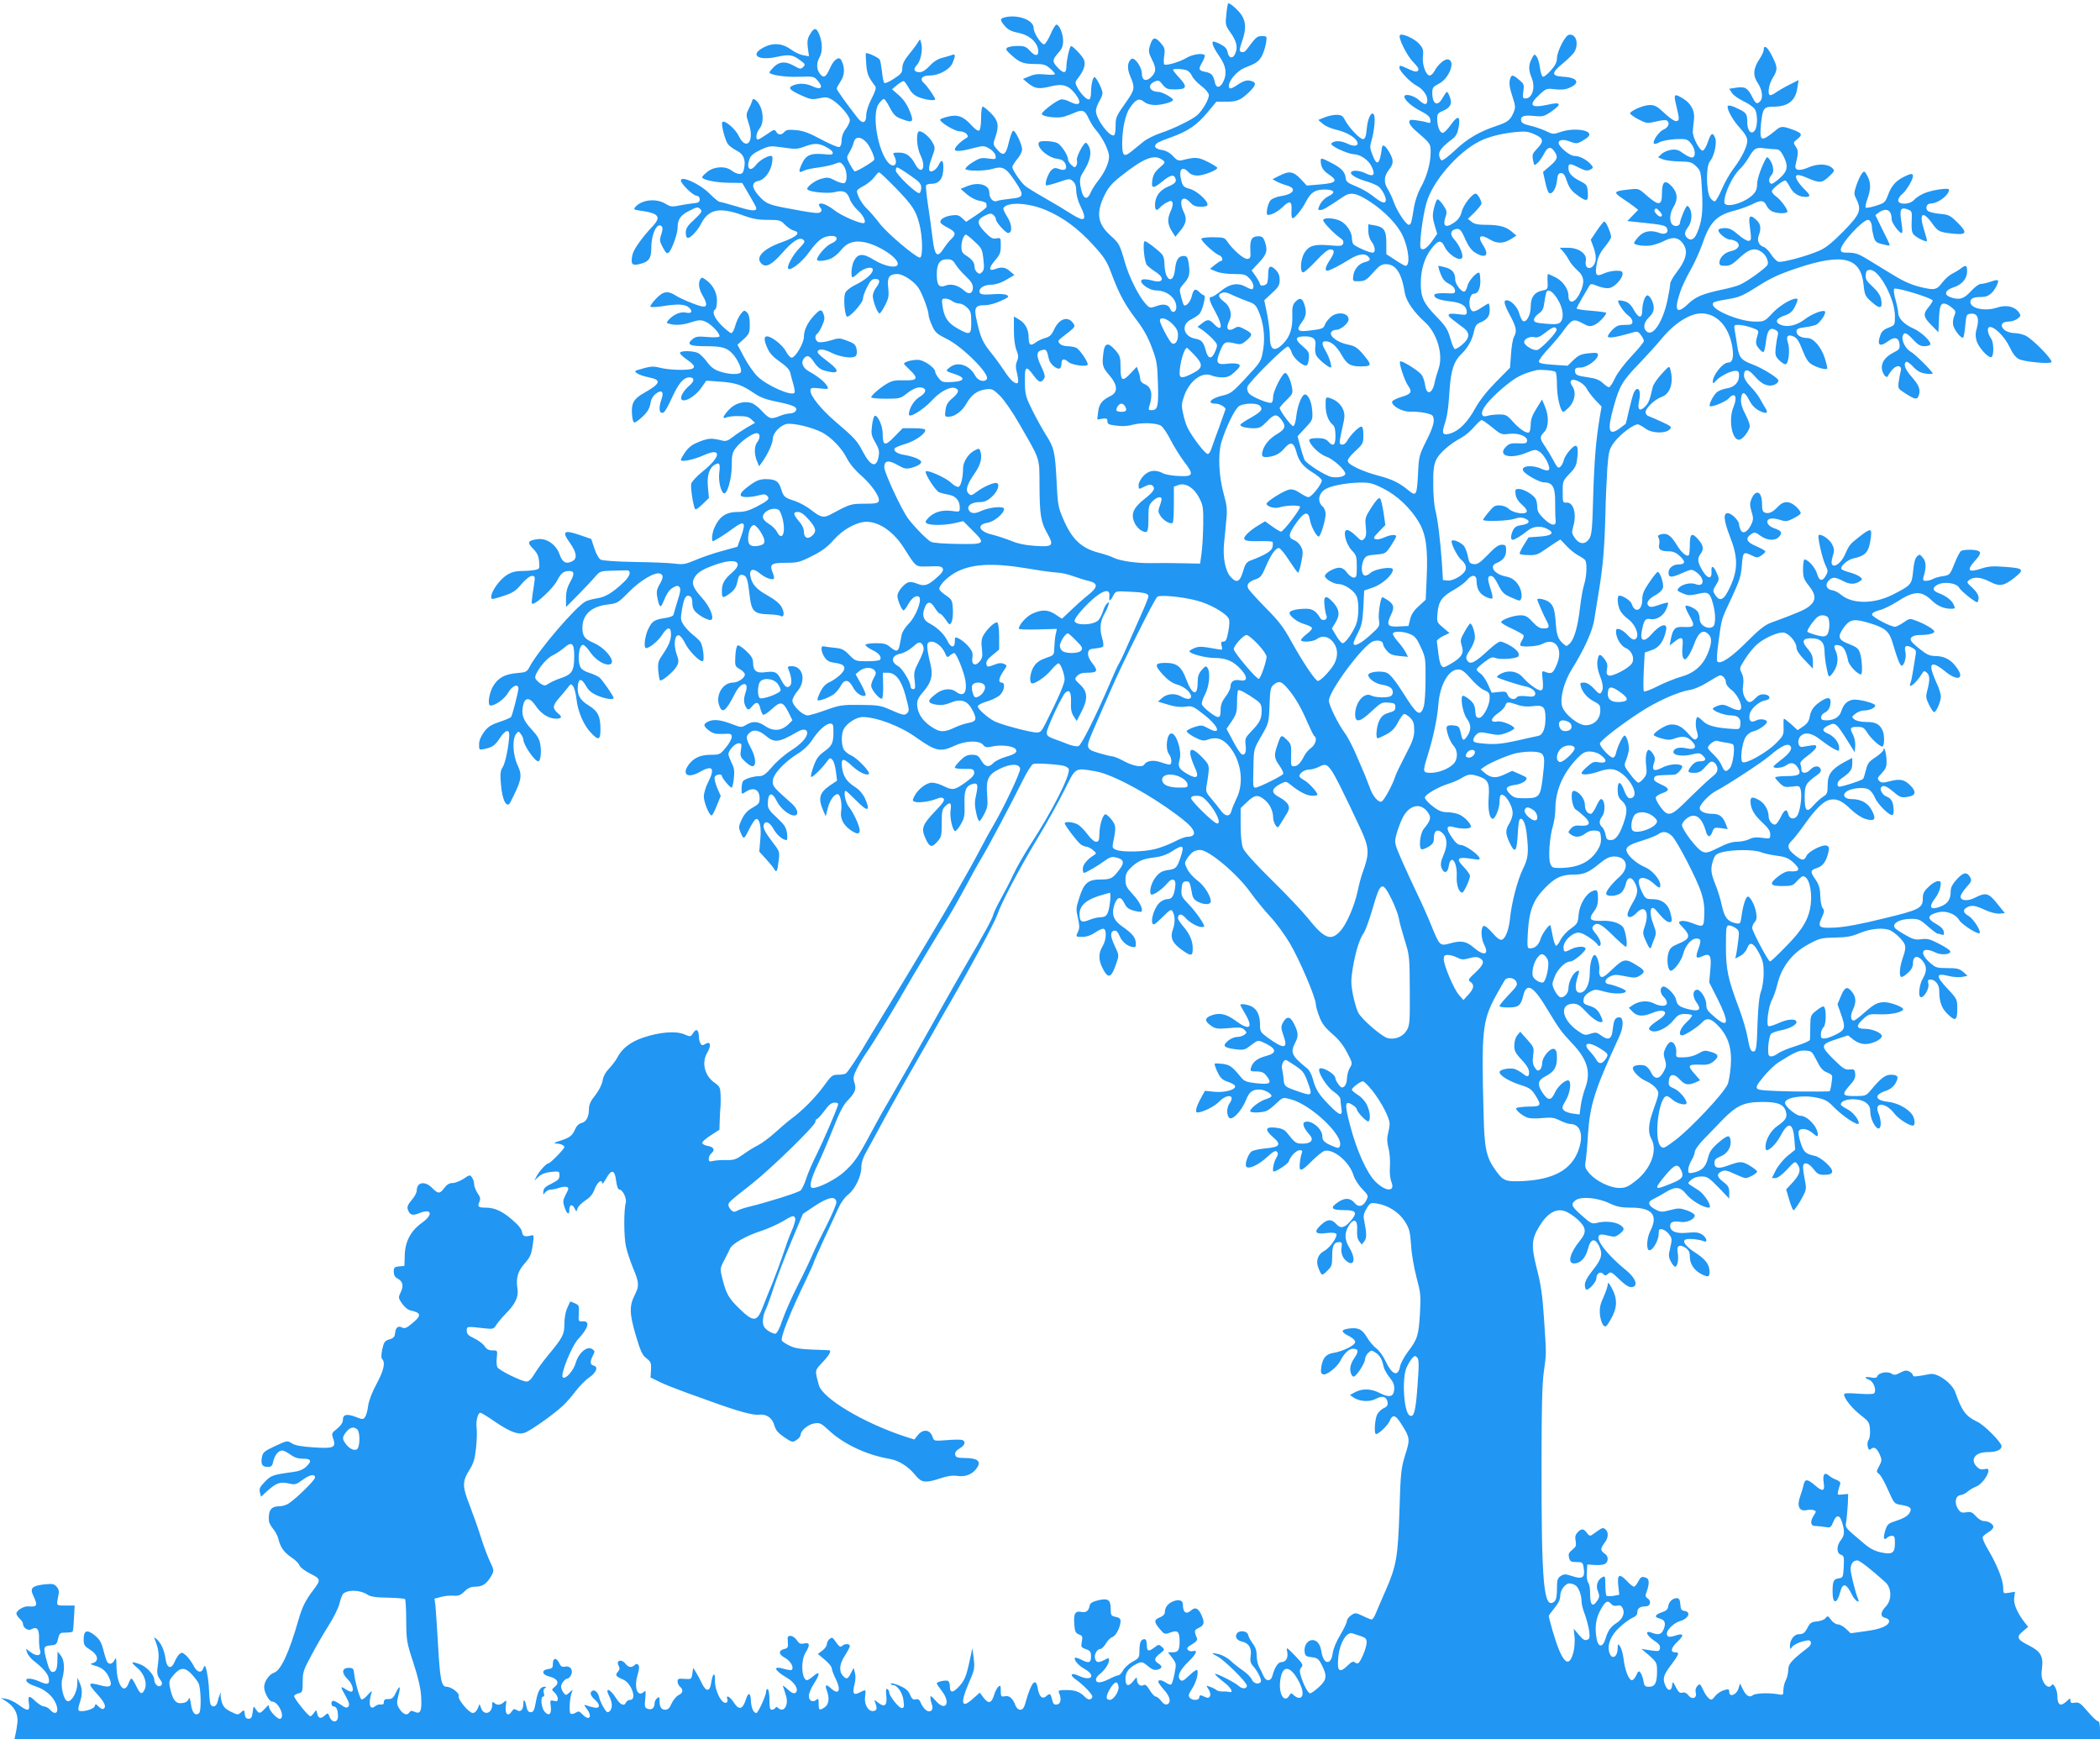 <?xml version="1.0" standalone="no"?>
<!DOCTYPE svg PUBLIC "-//W3C//DTD SVG 20010904//EN"
 "http://www.w3.org/TR/2001/REC-SVG-20010904/DTD/svg10.dtd">
<svg version="1.0" xmlns="http://www.w3.org/2000/svg"
 width="1280pt" height="1060pt" viewBox="0 0 1280 1060"
 preserveAspectRatio="xMidYMid meet">
<g transform="translate(0,1060) scale(0.1,-0.1)"
fill="#2196f3" stroke="none">
<path d="M7475 10514 c-7 -63 -6 -68 24 -111 38 -53 46 -88 32 -125 -14 -38
-40 -36 -48 2 -4 23 -16 36 -45 51 -22 11 -42 18 -45 15 -9 -8 7 -44 43 -95
38 -56 44 -103 19 -151 -19 -38 -43 -38 -50 -2 -10 44 -20 56 -54 63 -46 9
-48 16 -24 58 12 21 19 41 16 45 -14 14 -74 5 -110 -16 -40 -25 -123 -49 -136
-41 -4 2 -5 26 -1 52 6 44 3 51 -23 81 -34 38 -48 34 -64 -19 -10 -33 -8 -43
14 -87 27 -53 24 -76 -11 -108 -29 -25 -52 -14 -52 25 0 42 -46 105 -65 89
-24 -20 -26 -59 -5 -107 28 -63 26 -80 -17 -142 -71 -101 -73 -104 -73 -158 0
-28 -4 -54 -9 -57 -25 -16 -111 98 -111 148 0 14 9 40 20 58 11 18 20 41 20
51 0 22 -38 97 -49 97 -10 0 -21 -49 -21 -96 0 -18 -4 -36 -10 -39 -12 -8 -53
32 -74 73 -14 28 -14 32 4 55 38 48 50 88 35 117 -14 27 -73 86 -78 79 -10
-12 -27 -91 -27 -123 0 -44 -16 -47 -53 -8 -34 36 -34 47 3 89 23 25 30 43 30
74 0 42 -23 99 -41 99 -6 0 -22 -27 -36 -60 -15 -33 -32 -60 -39 -60 -19 0
-64 70 -64 100 0 49 -100 84 -177 64 -29 -8 -29 -16 2 -53 19 -22 40 -33 82
-41 63 -13 107 -49 119 -94 11 -46 -12 -55 -46 -18 -25 28 -35 32 -77 32 -26
0 -55 -5 -63 -10 -12 -9 -8 -17 25 -46 51 -46 73 -54 145 -54 48 0 64 -4 89
-26 17 -14 31 -30 31 -35 0 -5 -26 -6 -58 -3 -42 5 -68 2 -97 -11 l-40 -16 30
-25 c43 -35 67 -38 137 -21 75 19 111 8 152 -45 44 -58 28 -79 -36 -47 -20 11
-45 16 -55 12 -32 -11 -113 -74 -113 -87 0 -17 96 -29 136 -17 16 5 46 16 66
25 47 20 61 14 84 -37 11 -23 31 -56 46 -72 40 -46 78 -124 78 -159 0 -39 -28
-99 -67 -148 -17 -21 -36 -51 -43 -67 -25 -61 -52 -44 -65 39 -5 39 -2 51 23
91 35 55 47 108 31 143 -7 14 -16 26 -20 26 -15 0 -61 -89 -55 -107 3 -10 1
-25 -4 -33 -7 -12 -12 -12 -29 4 -12 11 -21 26 -21 34 0 26 -42 90 -67 101
-13 6 -44 11 -68 11 -37 0 -45 -3 -45 -18 0 -32 63 -83 110 -89 31 -4 44 -12
53 -30 15 -33 -1 -47 -38 -33 -22 9 -31 7 -46 -6 -19 -17 -43 -84 -33 -93 3
-3 36 5 74 18 68 23 71 24 90 6 14 -12 20 -31 20 -59 0 -23 11 -63 25 -91 44
-90 28 -102 -58 -47 -34 22 -107 66 -162 97 -55 31 -108 64 -119 74 -26 23
-76 97 -76 113 1 7 14 29 30 48 17 19 30 46 30 60 -1 31 -41 116 -55 113 -5
-1 -17 -32 -26 -70 -18 -79 -34 -89 -72 -43 -25 29 -25 32 -11 71 25 72 19
104 -26 149 -22 22 -44 40 -50 40 -6 0 -10 -30 -10 -69 0 -42 -5 -73 -12 -77
-6 -4 -26 9 -47 33 -49 54 -84 67 -144 52 -26 -6 -47 -15 -47 -18 0 -17 90
-71 118 -71 16 0 36 -7 43 -16 12 -15 11 -18 -5 -28 -29 -16 -66 -53 -66 -66
0 -15 36 -13 111 7 64 16 67 16 100 -3 20 -12 35 -29 37 -43 4 -22 2 -23 -45
-17 -42 6 -53 3 -96 -24 -26 -16 -45 -35 -42 -40 8 -14 119 -13 165 1 60 18
82 7 134 -71 62 -92 59 -103 -24 -111 -36 -4 -74 -10 -84 -14 -22 -10 -46 17
-46 51 0 49 -68 68 -138 38 l-37 -15 39 -34 c23 -19 56 -36 78 -39 21 -3 39
-11 40 -16 0 -6 1 -14 2 -19 1 -5 -27 -28 -62 -51 l-63 -42 -24 22 c-20 19
-32 22 -66 17 -45 -6 -76 -28 -65 -46 4 -6 25 -20 47 -31 44 -23 48 -38 18
-66 -12 -10 -32 -36 -46 -57 -40 -63 -56 -48 -69 63 -6 52 -19 144 -28 203 -9
59 -14 112 -11 118 4 5 18 9 33 9 48 0 72 33 72 99 0 46 -11 53 -28 17 -6 -14
-20 -30 -32 -36 -32 -17 -36 11 -10 79 20 55 21 61 6 89 -17 34 -61 72 -82 72
-22 0 -18 -96 7 -147 37 -76 6 -125 -33 -53 -28 51 -55 70 -99 70 -36 0 -39
-2 -29 -19 31 -59 -10 -84 -47 -28 -60 90 -87 290 -47 344 11 15 24 28 30 30
5 2 22 -22 37 -52 24 -45 36 -57 72 -70 70 -27 78 -20 49 50 -16 40 -39 72
-66 95 l-41 36 32 27 c18 15 37 25 41 22 5 -3 19 -23 31 -44 15 -28 34 -44 63
-55 40 -15 96 -22 96 -11 0 11 -48 81 -69 99 -28 25 -11 46 37 46 55 0 122 37
138 76 19 45 18 58 -3 49 -10 -4 -36 -11 -58 -17 -26 -6 -53 -22 -77 -48 -24
-26 -46 -40 -62 -40 -35 0 -42 18 -18 43 24 25 38 93 27 134 -6 26 -7 27 -18
8 -6 -11 -30 -44 -54 -73 -31 -38 -43 -62 -43 -86 0 -28 -7 -37 -50 -65 -27
-18 -54 -30 -59 -27 -5 3 -12 34 -15 69 -4 34 -10 68 -14 74 -8 13 -77 45 -84
38 -2 -2 -1 -32 2 -67 5 -59 11 -75 55 -134 7 -9 0 -32 -23 -76 -19 -37 -32
-78 -32 -99 0 -50 -23 -57 -54 -16 -76 98 -126 169 -126 177 0 5 11 25 24 45
25 37 27 84 4 128 -14 27 -46 4 -69 -48 -25 -56 -38 -64 -61 -35 -21 26 -23
65 -3 100 19 33 19 90 -1 139 -18 45 -32 45 -58 0 -14 -24 -17 -42 -12 -81 l7
-51 -34 6 c-19 3 -54 19 -77 36 -53 39 -113 42 -171 9 -79 -44 -27 -79 84 -55
78 17 99 14 145 -21 31 -22 32 -26 18 -40 -14 -14 -19 -14 -55 6 -52 30 -89
28 -123 -5 -15 -15 -28 -30 -28 -34 0 -15 92 -30 178 -27 92 3 94 3 118 -26
34 -39 18 -56 -31 -33 -41 19 -82 22 -120 7 -36 -14 -23 -29 53 -63 51 -23 62
-25 105 -16 41 9 51 8 82 -11 45 -28 105 -98 105 -123 0 -11 -11 -35 -25 -53
-16 -21 -25 -46 -25 -69 0 -22 -6 -38 -14 -41 -8 -3 -58 18 -110 46 -74 40
-110 53 -154 57 -45 4 -60 2 -71 -11 -18 -21 -38 -20 -50 1 -9 16 -14 15 -56
-15 -25 -17 -50 -32 -55 -32 -17 0 -11 41 10 67 33 42 20 136 -23 172 -14 11
-18 11 -23 -5 -3 -11 -13 -34 -22 -51 -15 -30 -15 -36 2 -87 37 -107 -15 -170
-61 -75 -21 44 -86 99 -100 85 -10 -10 17 -114 35 -136 9 -11 33 -28 52 -38
41 -20 56 -54 46 -105 -5 -29 -11 -37 -29 -37 -12 0 -33 9 -47 20 -37 29 -104
27 -147 -6 -18 -14 -33 -29 -33 -34 0 -16 83 -33 164 -34 l80 -1 38 -65 c21
-36 41 -71 44 -78 15 -31 -15 -32 -110 -2 -54 16 -104 30 -110 30 -7 0 -34 23
-61 50 -57 58 -175 112 -175 80 0 -19 71 -89 93 -92 14 -2 22 -10 22 -23 0
-15 -8 -21 -30 -23 -16 -1 -56 -7 -87 -13 -52 -11 -60 -10 -93 10 -58 34 -145
24 -184 -22 -10 -12 -6 -16 26 -20 119 -16 136 -37 81 -96 -66 -70 -118 -143
-124 -177 -10 -53 -2 -64 41 -54 60 13 75 34 75 103 0 82 36 155 63 128 7 -7
7 -21 -2 -49 -12 -34 -11 -42 9 -80 18 -34 25 -40 36 -31 18 15 54 113 54 149
0 53 17 78 71 105 46 24 53 25 67 11 14 -13 10 -20 -36 -64 -42 -38 -52 -54
-52 -80 0 -20 5 -32 13 -32 17 0 60 46 80 86 45 89 113 103 249 54 64 -24 98
-30 158 -30 71 0 78 -2 104 -29 16 -16 39 -32 53 -36 48 -12 22 -37 -71 -71
-117 -41 -167 -96 -121 -134 26 -21 60 -2 120 65 66 76 108 103 131 84 13 -10
9 -18 -25 -53 -39 -40 -78 -112 -66 -124 13 -14 84 41 125 99 54 74 83 97 130
101 49 4 54 -26 7 -46 -31 -12 -87 -77 -87 -98 0 -13 48 -9 84 6 18 8 45 30
60 49 35 45 74 61 132 53 83 -11 209 -88 216 -131 5 -34 -74 -22 -145 21 -67
42 -98 40 -122 -6 -15 -29 -21 -100 -8 -100 4 0 19 11 33 25 33 32 90 45 90
21 0 -24 -46 -63 -106 -92 -29 -14 -55 -34 -62 -49 -11 -24 -6 -117 8 -143 9
-18 100 80 100 108 0 11 11 43 25 70 20 40 30 50 50 50 30 0 32 -18 5 -53 -11
-14 -20 -37 -20 -51 0 -31 29 -106 41 -106 5 0 20 22 34 50 22 43 24 58 19
106 -8 64 6 84 56 84 34 0 100 -43 128 -84 23 -34 62 -138 62 -166 0 -10 9
-38 21 -64 18 -41 28 -51 91 -82 97 -49 262 -214 243 -244 -13 -22 -54 -11
-70 19 -34 66 -108 91 -156 52 -28 -22 -28 -22 31 -41 68 -22 60 -44 -16 -48
-57 -3 -64 -1 -83 24 -12 15 -21 32 -21 39 0 21 -58 64 -95 71 -31 5 -95 -10
-95 -23 0 -2 16 -19 35 -37 55 -52 48 -66 -33 -64 -56 2 -75 -2 -107 -21 -45
-27 -95 -71 -95 -83 0 -4 40 -8 89 -8 83 0 90 2 126 30 41 33 76 46 100 36 25
-9 17 -33 -20 -55 -34 -20 -65 -71 -65 -107 0 -25 86 27 141 86 48 53 108 85
140 75 29 -9 23 -30 -17 -63 -27 -23 -37 -39 -41 -71 -5 -38 -4 -41 18 -41 38
0 84 34 110 81 30 53 65 79 117 86 38 5 44 2 86 -38 26 -26 76 -97 117 -169
132 -229 124 -204 125 -375 1 -184 8 -225 46 -293 44 -78 37 -86 -70 -79 -61
4 -107 13 -152 32 -36 14 -85 30 -110 36 -83 19 -101 61 -31 73 40 6 101 57
101 84 0 20 -91 11 -142 -13 -39 -19 -65 -15 -75 11 -9 24 23 44 69 44 27 0
46 8 71 30 36 31 54 78 33 86 -17 6 -83 -23 -123 -54 -31 -23 -36 -24 -50 -9
-20 20 -9 55 41 127 35 51 45 95 30 134 -5 14 -9 14 -35 0 -37 -19 -69 -69
-69 -109 0 -55 -13 -107 -27 -112 -8 -3 -29 8 -46 25 -31 30 -143 80 -154 69
-10 -10 59 -118 81 -127 11 -5 38 -11 58 -15 43 -7 68 -36 68 -78 0 -27 0 -28
-49 -21 -59 8 -109 -7 -142 -42 -20 -21 -21 -27 -9 -34 21 -13 109 -12 170 2
l51 12 54 -54 c85 -84 82 -88 -87 -85 -82 1 -152 6 -164 13 -24 13 -103 93
-139 142 -40 54 -145 279 -145 312 0 42 25 46 81 14 43 -24 53 -26 88 -16 21
5 44 17 51 24 9 12 6 18 -19 31 -17 8 -51 18 -76 22 -44 6 -72 24 -61 41 3 5
33 17 66 27 59 18 120 61 120 84 0 7 -26 11 -69 11 l-69 0 -51 -52 c-58 -60
-71 -56 -71 22 0 47 -33 116 -49 105 -5 -3 -13 -30 -16 -60 -6 -48 -4 -60 20
-101 21 -36 26 -54 21 -82 -12 -76 -48 -67 -96 24 -37 70 -49 83 -172 188 -83
72 -148 152 -148 184 0 19 4 20 56 15 55 -6 56 -6 45 15 -13 24 -58 60 -111
89 -37 21 -50 54 -30 79 20 23 36 17 63 -25 19 -28 38 -43 64 -50 86 -24 96
-4 27 49 -64 49 -75 60 -69 71 10 15 42 10 83 -11 48 -25 127 -37 146 -21 9 8
11 22 7 43 -6 28 -14 35 -56 51 -47 18 -53 18 -103 2 -29 -9 -61 -13 -72 -10
-22 7 -27 39 -9 51 6 3 20 26 30 49 15 33 17 49 9 69 -12 34 -20 33 -57 -6
-41 -44 -63 -89 -63 -131 0 -38 -52 -127 -75 -127 -8 0 -23 17 -34 38 -20 38
-87 92 -116 92 -20 0 -19 -26 4 -75 12 -28 36 -53 75 -80 37 -25 58 -48 62
-64 3 -14 12 -46 19 -71 7 -24 11 -48 8 -53 -15 -25 -172 44 -228 101 -22 22
-58 74 -80 116 l-40 75 38 34 c34 32 37 39 37 90 0 39 -5 61 -17 73 -16 15
-18 15 -39 -11 -12 -16 -27 -48 -33 -72 -6 -24 -17 -43 -24 -43 -7 0 -34 22
-60 48 -45 46 -59 83 -37 97 6 3 10 28 10 54 0 50 -26 97 -71 128 -18 13 -23
13 -30 2 -15 -25 -10 -61 17 -106 27 -47 24 -68 -10 -60 -43 11 -122 44 -156
65 -51 32 -77 28 -122 -19 -21 -22 -36 -44 -34 -48 3 -4 34 -3 68 2 97 16 144
14 167 -7 26 -24 17 -39 -19 -31 -31 7 -74 -11 -103 -43 -17 -19 -17 -20 5
-26 38 -10 79 -7 134 11 44 14 57 14 83 3 36 -14 94 -77 86 -91 -4 -5 -35 -6
-73 -3 -57 5 -70 4 -91 -13 -39 -32 -19 -43 79 -43 101 0 130 -8 166 -47 30
-33 57 -91 50 -110 -7 -18 -72 -16 -129 3 -35 12 -55 27 -78 59 -17 23 -42 48
-55 54 -30 13 -101 15 -109 2 -3 -6 15 -24 40 -41 70 -48 59 -65 -40 -64 -44
0 -99 6 -123 13 -42 11 -61 9 -142 -16 -25 -8 16 -31 76 -43 78 -16 71 -37
-29 -94 -64 -36 -79 -62 -75 -128 2 -33 8 -53 15 -53 7 0 30 17 51 37 28 27
41 48 46 77 4 26 15 47 33 61 35 28 52 13 35 -33 -21 -57 -13 -96 15 -79 7 4
30 46 51 93 39 84 69 119 104 119 32 0 32 -23 1 -49 -49 -42 -68 -91 -35 -91
29 0 81 38 109 80 l28 40 85 -6 c96 -7 133 -20 206 -70 38 -26 72 -39 142 -53
101 -20 129 -35 111 -57 -6 -8 -22 -14 -36 -14 -13 0 -40 -7 -60 -15 -53 -22
-63 -19 -108 29 -22 25 -53 48 -68 51 -47 12 -99 -4 -134 -42 -36 -38 -44 -60
-15 -47 9 5 43 9 75 8 44 0 62 -5 78 -21 l21 -20 -49 -28 c-26 -16 -65 -41
-86 -58 -29 -23 -44 -28 -65 -22 -66 16 -80 15 -135 -5 -44 -17 -66 -32 -88
-62 -16 -23 -29 -45 -29 -51 0 -15 78 1 143 30 108 48 102 -11 -11 -101 -34
-27 -65 -61 -69 -74 -5 -21 12 -136 24 -155 3 -5 23 8 45 30 l39 38 -6 66 c-7
72 8 119 44 138 27 15 32 4 25 -50 -6 -46 8 -113 27 -125 20 -12 49 86 49 165
0 67 3 82 25 111 30 40 100 90 127 90 22 0 24 -28 3 -56 -18 -24 -19 -72 -1
-114 l13 -32 20 28 c34 48 63 112 63 138 0 36 45 84 85 92 41 7 152 -19 215
-51 57 -30 121 -96 153 -160 15 -30 49 -71 86 -103 65 -57 117 -133 107 -157
-4 -12 -24 -15 -87 -15 -83 0 -89 -2 -204 -64 -44 -24 -62 -20 -117 23 -27 22
-72 47 -101 57 -66 21 -71 26 -86 74 -14 47 -34 60 -94 60 -33 0 -55 -8 -88
-31 -51 -36 -71 -58 -63 -70 7 -12 61 -11 108 2 30 8 42 8 52 -3 18 -18 8 -28
-64 -66 -46 -24 -75 -32 -113 -32 -73 0 -113 -26 -145 -97 -15 -34 -19 -87 -6
-81 25 12 81 48 118 76 72 53 83 42 51 -48 l-22 -62 -90 -25 c-50 -13 -123
-38 -163 -55 -64 -27 -79 -30 -130 -23 -31 4 -141 9 -243 10 -110 2 -195 8
-207 14 -12 6 -28 35 -39 68 l-19 58 -72 25 c-96 33 -109 21 -58 -49 41 -58
46 -95 15 -111 -37 -20 -61 -8 -77 38 -21 63 -80 104 -136 96 -60 -9 -65 -19
-27 -58 26 -26 34 -45 37 -79 4 -43 3 -45 -27 -51 -17 -3 -54 -6 -82 -6 -58 0
-99 -22 -143 -77 -35 -44 -52 -93 -31 -93 7 0 40 9 74 21 49 16 69 30 102 70
26 29 50 49 63 49 19 0 20 -4 14 -47 -17 -110 -18 -123 -10 -123 25 0 127 97
149 140 24 47 40 60 75 60 31 0 33 -18 6 -66 -19 -34 -26 -61 -26 -100 l0 -54
78 79 c42 43 89 93 103 110 25 29 31 31 98 33 39 1 79 2 88 2 33 2 26 -34 -14
-71 -67 -64 -113 -92 -161 -99 -26 -4 -58 -12 -72 -19 -60 -31 -293 -303 -343
-401 -15 -28 -21 -32 -75 -36 -77 -7 -116 -29 -147 -81 -25 -44 -35 -117 -15
-117 30 0 87 42 108 79 24 43 62 57 62 24 -1 -20 -36 -159 -45 -173 -3 -4 -35
-18 -71 -30 -53 -18 -71 -30 -95 -63 -19 -26 -29 -52 -29 -74 0 -34 1 -34 32
-28 50 11 64 21 95 67 32 49 58 57 57 18 -2 -65 -24 -170 -39 -194 -15 -22
-17 -41 -12 -101 7 -101 36 -157 58 -114 69 135 74 161 44 225 -29 62 -34 158
-10 190 15 19 15 19 30 0 8 -11 15 -26 15 -33 0 -32 69 -133 91 -133 13 0 20
52 13 98 -5 36 -17 57 -54 97 -51 54 -64 90 -52 145 11 52 41 52 76 0 32 -49
80 -80 124 -80 35 0 41 10 16 30 -38 32 -37 49 3 95 21 23 46 54 55 66 17 23
19 23 31 7 8 -10 17 -46 21 -80 7 -73 45 -161 89 -205 45 -48 57 -43 57 21 0
81 -15 111 -71 146 -54 33 -72 64 -67 119 4 48 22 49 49 2 16 -29 35 -45 70
-60 46 -20 99 -28 99 -15 0 12 -67 108 -86 125 -11 8 -38 21 -61 28 -25 7 -48
21 -54 33 -22 41 -11 138 15 138 7 0 25 -18 40 -40 30 -45 79 -80 114 -80 58
0 -7 96 -90 132 -55 24 -68 41 -68 93 0 79 55 130 156 141 57 7 62 10 127 76
71 72 160 124 191 112 21 -8 20 -26 -5 -68 -15 -27 -19 -43 -13 -73 11 -62 20
-72 34 -38 23 57 38 80 64 95 19 11 28 12 37 3 9 -9 7 -29 -11 -85 -12 -40
-24 -78 -25 -85 -2 -7 -21 -15 -42 -18 -74 -11 -87 -19 -110 -65 -22 -42 -32
-120 -15 -120 21 0 74 44 97 80 32 51 55 53 55 5 0 -38 -14 -70 -56 -132 -22
-32 -25 -46 -22 -90 3 -29 7 -56 11 -59 9 -10 86 55 102 86 13 25 13 34 -1 74
-20 57 -12 119 14 114 9 -2 27 -24 38 -49 22 -44 84 -109 106 -109 14 0 4 90
-12 117 -7 10 -27 29 -45 43 -18 14 -43 40 -56 58 -21 32 -22 38 -12 99 13 71
23 89 47 80 11 -4 16 -19 16 -42 0 -26 7 -43 25 -59 29 -27 83 -52 92 -43 16
17 -12 82 -57 132 -59 65 -68 93 -44 130 19 29 53 49 132 76 118 40 167 14 95
-50 -50 -43 -63 -68 -63 -115 0 -41 5 -43 40 -19 35 24 48 43 55 80 7 36 16
46 38 37 19 -7 26 -31 36 -122 11 -97 26 -113 113 -116 35 -1 69 -5 76 -10 22
-13 25 22 5 56 -12 21 -43 46 -83 68 -69 38 -96 68 -106 117 -9 45 16 53 57
19 31 -27 75 -43 86 -33 3 4 0 20 -7 36 -21 52 -10 61 79 61 72 0 85 3 160 41
61 30 94 55 133 99 56 64 141 110 201 110 78 -1 165 -62 227 -160 77 -121 67
-114 154 -112 64 3 77 0 83 -14 4 -12 -6 -28 -38 -55 -54 -48 -75 -54 -119
-36 -22 9 -43 12 -56 7 -27 -11 -64 -57 -64 -82 0 -25 27 -88 37 -88 5 0 17
16 28 36 22 41 52 61 68 45 18 -18 -22 -121 -64 -162 -20 -20 -40 -50 -43 -68
-3 -17 -9 -44 -12 -61 -8 -42 -20 -45 -55 -16 -25 22 -41 26 -89 26 -32 0 -61
-4 -64 -9 -4 -5 14 -19 38 -31 43 -20 62 -43 50 -61 -3 -5 -38 -9 -78 -9 -70
0 -73 1 -110 39 -32 33 -46 39 -89 43 -29 3 -59 7 -67 9 -21 5 -15 -38 9 -71
13 -18 30 -26 61 -30 60 -7 73 -30 36 -68 -15 -16 -45 -37 -65 -47 -28 -12
-45 -30 -61 -62 -12 -24 -20 -47 -17 -50 9 -8 73 16 102 38 14 12 32 34 40 50
22 42 50 38 75 -11 19 -37 61 -62 76 -47 4 3 -9 33 -27 67 l-34 61 24 20 c28
23 74 25 92 3 10 -13 10 -20 -4 -44 -9 -15 -17 -37 -17 -49 0 -25 55 -89 67
-78 4 5 7 42 6 83 l-2 74 30 0 c48 0 83 -45 108 -138 25 -93 25 -96 6 -112
-12 -10 -28 -7 -88 20 -67 30 -80 33 -192 34 -112 1 -126 -1 -210 -31 -49 -18
-100 -33 -113 -33 -30 0 -92 60 -92 90 0 12 14 38 30 57 55 63 35 153 -34 153
-23 0 -27 -3 -21 -17 20 -48 24 -88 11 -102 -18 -18 -32 -8 -56 38 -23 46 -37
52 -97 44 -53 -7 -73 9 -73 60 0 22 -11 41 -41 69 -22 21 -46 37 -52 35 -7 -2
-13 -30 -15 -65 -3 -60 -2 -63 27 -80 17 -9 31 -24 31 -33 0 -21 -42 -49 -72
-49 -60 0 -105 -71 -86 -134 19 -60 41 -44 97 66 37 75 91 80 65 6 -14 -41
-11 -71 9 -96 8 -10 15 -7 32 14 25 31 41 26 50 -16 4 -16 11 -32 16 -36 6 -3
30 13 54 35 53 49 67 46 101 -20 l24 -49 -20 -20 c-45 -45 -94 -50 -146 -15
-43 29 -75 32 -115 8 -28 -17 -32 -17 -77 0 -77 30 -117 35 -152 21 -36 -16
-35 -29 4 -58 21 -16 40 -20 82 -19 49 3 54 1 54 -19 0 -11 -16 -41 -36 -64
-34 -42 -38 -44 -90 -44 -62 0 -102 -17 -133 -56 -48 -61 -13 -91 60 -51 83
48 100 28 54 -63 -14 -27 -25 -65 -25 -85 0 -35 33 -115 48 -115 4 0 18 27 31
60 l24 59 -22 50 c-11 27 -18 57 -15 65 6 17 44 22 44 7 0 -12 49 -71 59 -71
5 0 11 25 14 57 5 44 2 64 -14 94 -10 21 -19 45 -19 52 0 24 40 67 62 67 18 0
20 -4 14 -41 -6 -37 -3 -43 25 -70 17 -16 37 -29 44 -29 26 0 23 51 -6 107
-34 65 -35 74 -9 98 23 21 57 15 97 -19 54 -45 80 -42 192 23 35 21 61 18 61
-5 0 -29 -36 -68 -100 -109 -37 -23 -88 -68 -114 -99 -36 -42 -55 -56 -75 -56
-38 0 -93 -17 -103 -32 -4 -7 -8 -28 -8 -47 0 -33 0 -33 25 -17 48 32 85 15
85 -40 0 -28 -6 -36 -42 -56 -31 -17 -49 -36 -66 -70 -21 -45 -21 -50 -7 -84
18 -43 20 -41 55 29 14 28 31 53 37 55 23 7 35 -49 27 -125 l-6 -73 39 -43
c22 -24 45 -52 51 -62 15 -27 20 -18 28 48 7 55 6 58 -33 109 -52 68 -64 93
-57 113 10 26 37 13 60 -29 20 -36 55 -65 78 -66 5 0 6 19 3 42 -5 35 -15 51
-61 94 -45 41 -56 57 -56 82 0 72 25 81 55 19 21 -43 74 -87 106 -87 30 0 23
38 -13 71 -115 102 -118 106 -118 138 0 40 66 113 150 166 39 24 70 54 91 86
37 57 83 99 110 99 16 0 19 -7 19 -47 0 -72 -8 -88 -55 -122 -34 -24 -49 -44
-65 -88 -11 -30 -19 -61 -17 -67 4 -11 67 50 99 95 15 21 18 22 31 9 9 -8 18
-40 22 -71 l7 -57 -45 -30 c-62 -44 -71 -76 -41 -148 l17 -39 12 48 c12 49 39
87 61 87 16 0 28 -60 21 -103 -7 -43 11 -81 52 -112 41 -30 61 -32 61 -6 0 27
-39 111 -66 144 -21 25 -35 97 -19 97 3 0 30 -25 60 -55 75 -77 94 -73 56 12
-13 26 -34 51 -60 67 -51 33 -72 65 -79 121 -6 57 7 58 64 5 40 -37 88 -59
100 -47 11 11 -69 95 -106 112 -21 9 -43 28 -49 41 -14 33 -13 93 2 121 20 37
78 73 115 73 84 0 230 -55 327 -125 119 -84 147 -90 233 -50 68 32 150 34 174
6 14 -17 22 -18 59 -10 48 11 123 3 138 -15 16 -19 0 -32 -60 -49 -30 -9 -64
-26 -74 -37 -27 -29 -50 -25 -74 15 -17 30 -26 35 -57 35 -28 0 -44 -8 -70
-34 -19 -19 -34 -38 -34 -44 0 -5 26 -9 58 -8 51 1 57 -1 60 -21 2 -16 -11
-31 -54 -62 -65 -47 -79 -49 -134 -21 -22 11 -53 20 -69 20 -34 0 -84 -38
-107 -81 -13 -26 -13 -30 1 -35 21 -9 94 1 132 17 25 10 36 10 44 2 9 -9 -3
-27 -49 -75 -79 -82 -88 -106 -63 -163 26 -59 39 -64 73 -26 26 29 28 37 28
114 0 74 3 86 23 105 29 28 38 19 31 -27 -6 -38 10 -116 26 -126 5 -3 21 15
35 39 23 39 26 54 24 125 -3 85 9 113 52 124 28 7 32 -7 19 -66 -10 -41 -10
-66 0 -110 6 -32 16 -55 21 -51 5 3 19 24 30 47 18 35 21 52 16 111 -8 96 6
126 76 160 66 33 120 33 125 1 3 -21 -101 -240 -163 -345 -18 -30 -53 -93 -77
-140 -25 -47 -54 -101 -65 -120 -11 -19 -51 -89 -88 -155 -75 -132 -277 -470
-430 -720 -54 -88 -107 -176 -118 -195 -38 -67 -110 -175 -121 -182 -6 -4 -28
-8 -48 -8 -34 0 -41 -5 -84 -65 -49 -69 -134 -155 -200 -203 -22 -16 -66 -54
-99 -84 -33 -30 -80 -65 -105 -78 -25 -12 -66 -38 -92 -57 -41 -29 -55 -34
-100 -33 -29 1 -65 -2 -80 -5 -24 -6 -28 -4 -28 13 0 11 7 25 15 32 25 21 17
39 -20 46 -19 3 -35 12 -35 19 0 7 24 28 53 46 l52 34 2 60 c1 33 3 71 5 85 1
14 1 46 0 71 -2 41 -6 49 -36 70 -61 42 -81 122 -46 182 27 45 21 74 -10 55
-17 -11 -22 -10 -30 2 -5 8 -10 26 -10 40 -1 44 -15 54 -34 26 -16 -26 -17
-26 -57 -9 -52 21 -147 13 -247 -20 -78 -26 -131 -67 -159 -122 -8 -16 -31
-46 -49 -66 -23 -23 -37 -49 -41 -75 -4 -23 -21 -58 -44 -88 -28 -34 -39 -58
-39 -82 0 -50 -16 -81 -45 -88 -17 -4 -31 -18 -41 -41 -15 -37 -33 -50 -98
-70 -26 -8 -33 -13 -19 -14 29 -1 53 -11 53 -22 0 -11 -86 -99 -97 -99 -13 0
-58 -50 -73 -80 l-13 -25 26 24 c18 16 42 25 77 29 49 4 50 4 50 -22 0 -21 -9
-30 -47 -49 -36 -17 -49 -28 -51 -47 -2 -23 -1 -24 11 -7 8 9 23 17 34 17 11
0 34 5 52 11 17 6 38 8 46 5 13 -5 12 -11 -6 -45 -18 -35 -19 -45 -9 -76 14
-43 30 -54 30 -21 0 34 16 41 31 14 l12 -22 8 21 c4 12 26 33 47 47 29 18 45
38 57 70 16 42 45 63 45 34 0 -7 11 5 23 27 34 61 54 58 62 -9 5 -37 12 -56
21 -56 20 0 46 -57 38 -82 -12 -40 -12 -203 1 -263 7 -33 27 -93 44 -134 36
-85 38 -108 12 -159 -36 -70 -35 -115 3 -246 30 -101 40 -124 66 -144 28 -22
30 -29 28 -71 l-3 -46 55 -27 c30 -15 107 -45 170 -68 63 -22 129 -46 145 -52
157 -57 254 -84 288 -80 49 6 83 -18 97 -65 8 -29 22 -46 60 -72 48 -32 51
-33 75 -17 14 9 25 23 25 31 0 26 44 63 83 70 34 5 41 2 90 -43 87 -82 229
-149 364 -172 61 -10 118 -46 162 -100 38 -47 61 -50 152 -20 44 15 73 19 104
15 50 -8 96 11 121 51 26 38 1 58 -73 58 -50 1 -58 4 -61 21 -2 14 7 26 28 38
32 20 39 41 15 51 -8 3 -51 3 -94 -1 -77 -6 -79 -5 -86 18 -15 47 -58 53 -91
12 l-21 -26 -54 17 c-254 83 -507 234 -528 315 -25 93 -26 87 23 139 43 46 56
71 39 73 -5 0 -51 2 -105 4 -72 3 -106 9 -136 24 -23 11 -43 25 -46 30 -11 17
49 170 150 378 24 51 44 95 44 99 0 4 29 68 63 143 35 75 75 160 88 190 14 31
38 64 58 80 42 32 81 112 81 167 0 29 11 62 39 110 21 38 68 123 103 189 75
137 119 216 205 365 33 58 72 125 86 150 13 25 65 115 114 200 123 212 263
474 280 521 25 74 130 274 237 453 60 98 137 237 172 307 73 146 62 140 193
118 109 -19 353 -154 528 -291 83 -65 94 -107 28 -108 -11 0 -45 -13 -75 -29
-31 -16 -83 -36 -117 -45 -69 -18 -198 -21 -238 -6 -24 9 -26 14 -21 43 20 93
19 105 -9 142 -16 20 -33 34 -38 32 -17 -5 -35 -68 -36 -119 -1 -41 -4 -48
-20 -48 -12 0 -33 19 -53 46 -18 25 -45 52 -60 60 -29 15 -78 19 -78 6 0 -12
75 -111 97 -128 10 -7 25 -14 34 -14 9 0 27 -9 40 -20 23 -20 24 -21 5 -33
-40 -25 -66 -57 -66 -82 0 -14 3 -25 6 -25 12 0 89 45 126 73 30 22 44 27 67
22 51 -11 57 -30 26 -72 -42 -57 -54 -63 -116 -63 -77 0 -102 -21 -130 -110
-21 -63 -21 -73 -9 -124 10 -43 11 -62 2 -81 -16 -35 -17 -35 26 -35 23 0 51
9 74 25 20 14 44 25 52 25 23 0 21 -67 -4 -108 -25 -41 -25 -82 0 -132 35 -69
54 -62 85 31 16 47 16 49 -10 103 -29 61 -29 89 -3 94 12 2 22 -8 32 -32 15
-36 46 -62 81 -68 16 -2 20 2 18 26 -2 33 -22 57 -79 97 -56 38 -70 75 -53
131 18 54 40 59 62 14 13 -27 25 -37 58 -46 22 -6 43 -9 46 -6 13 13 -11 62
-52 105 -38 41 -45 54 -45 89 0 32 6 47 31 72 43 42 74 56 144 64 40 5 74 16
106 36 72 47 81 41 53 -40 -21 -60 -27 -66 -77 -73 -31 -4 -49 -14 -69 -38
-29 -34 -45 -89 -33 -109 8 -12 67 27 101 68 31 37 55 24 47 -25 -8 -55 -20
-73 -49 -73 -14 0 -36 -11 -49 -24 -27 -27 -51 -97 -41 -122 6 -15 15 -9 60
35 51 51 55 52 65 33 14 -27 14 -67 0 -107 -18 -48 -4 -81 49 -120 62 -45 72
-45 72 5 0 46 -19 90 -61 138 -16 18 -29 39 -29 47 0 27 23 28 44 3 23 -28 75
-58 101 -58 8 0 15 2 15 4 0 16 -51 89 -92 132 -46 47 -49 54 -46 95 2 36 7
45 25 47 23 3 26 -4 38 -70 4 -28 13 -42 35 -53 40 -21 80 -20 80 2 0 34 -42
99 -83 128 -23 17 -50 47 -60 68 -18 36 -18 39 -1 65 25 38 45 51 79 52 53 0
227 -146 307 -259 29 -41 83 -107 119 -146 36 -38 91 -113 122 -166 58 -98
157 -330 157 -368 0 -11 9 -45 21 -75 15 -42 34 -67 78 -106 40 -33 70 -72 92
-115 33 -63 34 -65 16 -94 -9 -16 -17 -45 -17 -64 0 -19 -7 -40 -16 -48 -14
-11 -19 -9 -35 11 -10 14 -19 30 -19 37 0 31 -100 84 -100 53 0 -31 53 -109
89 -133 23 -15 41 -35 41 -45 0 -9 3 -34 6 -55 9 -54 -10 -48 -77 21 -62 63
-81 95 -98 160 -7 24 -21 51 -33 60 -96 78 -105 97 -73 158 20 39 19 60 -6
111 -24 50 -45 53 -69 11 -13 -25 -13 -32 3 -79 30 -83 4 -86 -100 -10 -39 29
-43 35 -43 76 0 57 -17 93 -51 111 -27 13 -69 19 -69 9 0 -2 14 -27 31 -56 50
-86 25 -103 -61 -39 -57 43 -104 51 -155 28 -33 -15 -32 -32 6 -59 28 -19 38
-21 108 -15 67 6 81 5 96 -10 16 -17 16 -18 -1 -31 -10 -7 -30 -13 -45 -13
-15 0 -41 -11 -56 -25 -34 -30 -24 -40 49 -50 37 -5 54 -3 71 9 12 9 32 23 44
32 21 15 26 15 70 -7 66 -33 65 -58 -1 -75 -52 -14 -80 -35 -91 -71 -6 -21 -3
-23 34 -23 31 0 44 -6 60 -26 37 -47 24 -56 -69 -45 -53 6 -67 12 -87 37 -54
65 -65 73 -109 80 -25 3 -47 4 -50 1 -3 -2 5 -25 17 -51 18 -37 30 -48 63 -59
22 -7 42 -19 44 -25 7 -23 -62 -42 -125 -36 l-59 6 -27 -50 c-27 -50 -34 -82
-19 -82 31 0 104 36 132 65 48 50 101 44 66 -7 -18 -25 -21 -65 -7 -87 17 -27
77 33 107 108 18 46 38 61 81 61 29 0 73 -24 73 -40 0 -5 -17 -14 -37 -20 -37
-12 -93 -55 -93 -72 0 -12 78 -10 103 3 12 6 39 27 59 47 36 34 37 35 83 23
124 -31 326 -222 302 -285 -6 -15 -10 -15 -44 -1 -50 21 -63 33 -63 60 0 49
-76 106 -110 85 -14 -9 0 -41 33 -77 27 -30 9 -53 -44 -53 -39 0 -45 4 -92 63
-17 22 -34 30 -69 34 -65 8 -72 -11 -20 -56 55 -47 45 -62 -46 -70 -38 -4 -77
-12 -85 -20 -21 -17 -42 -80 -30 -92 16 -16 75 12 126 59 37 34 51 42 60 33 9
-9 8 -19 -6 -42 -15 -27 -24 -79 -13 -79 16 0 87 47 91 61 10 32 46 69 67 69
15 0 18 -4 13 -17 -4 -10 -10 -37 -12 -60 -7 -58 7 -56 74 12 30 30 65 58 77
61 55 13 151 -67 176 -149 7 -23 31 -61 53 -83 39 -41 39 -42 23 -73 -18 -34
-46 -40 -67 -15 -28 34 -59 36 -101 9 -54 -36 -45 -50 33 -50 77 0 86 -15 39
-69 -36 -40 -59 -45 -84 -17 -30 33 -55 32 -93 -3 -48 -44 -38 -60 32 -51 35
4 55 2 60 -5 10 -16 -40 -87 -74 -104 -39 -21 -53 -62 -34 -106 19 -47 20 -47
53 -15 27 26 30 35 30 90 0 64 11 85 43 85 16 0 18 -5 14 -33 -5 -34 6 -64 32
-84 46 -35 56 17 16 82 -30 49 -31 89 -5 133 31 51 56 40 52 -23 -2 -34 2 -57
13 -70 l15 -20 16 20 c15 20 15 43 -2 132 -5 24 0 42 16 68 21 35 24 36 64 30
69 -12 133 -53 169 -109 28 -45 32 -62 38 -146 3 -54 18 -138 33 -195 25 -93
27 -109 21 -220 -8 -134 -15 -157 -74 -234 -22 -30 -44 -70 -47 -88 -13 -67
-49 -53 -90 34 -14 30 -39 64 -56 76 -16 12 -41 41 -55 65 -30 51 -54 63 -112
55 -50 -7 -49 -21 2 -46 22 -11 37 -26 37 -36 0 -20 -73 -56 -131 -66 -46 -7
-66 -30 -75 -83 -5 -33 -3 -43 10 -48 20 -8 87 44 106 83 23 45 52 73 76 73
35 0 37 -16 9 -57 -25 -37 -31 -67 -19 -97 3 -9 10 -16 15 -16 15 0 69 82 69
105 0 12 9 30 20 40 18 17 21 17 45 1 26 -17 39 -40 49 -87 3 -14 19 -43 36
-64 24 -30 30 -47 28 -74 -4 -45 -29 -51 -90 -20 -51 26 -102 28 -147 5 l-33
-18 22 -15 c36 -25 98 -29 137 -8 39 22 66 13 71 -23 2 -16 -4 -25 -23 -34
-15 -6 -33 -24 -41 -39 -14 -28 -20 -119 -7 -119 17 0 71 52 83 79 17 43 36
39 69 -14 56 -88 57 -95 26 -192 -25 -82 -28 -106 -35 -338 -9 -286 -19 -340
-85 -490 -24 -55 -51 -117 -59 -137 -8 -21 -20 -38 -25 -38 -6 0 -31 10 -55
22 -42 20 -46 20 -70 4 -14 -9 -26 -25 -26 -34 0 -10 -18 -48 -40 -85 -24 -39
-43 -85 -47 -113 -10 -77 -57 -69 -69 12 -7 49 -33 75 -65 67 -25 -7 -41 -37
-37 -71 3 -23 8 -28 43 -32 35 -4 43 -10 63 -50 32 -65 29 -88 -19 -132 -23
-21 -47 -38 -53 -38 -13 0 -39 48 -56 103 -10 31 -9 41 2 55 13 15 8 23 -39
72 -53 54 -53 54 -47 22 7 -36 -8 -62 -37 -62 -19 0 -41 -35 -53 -82 -9 -37
-40 -37 -55 -1 -7 16 -18 39 -26 53 -8 14 -15 44 -15 68 0 30 -7 53 -24 75
-13 18 -26 41 -28 52 -4 24 -49 32 -67 12 -17 -21 -3 -45 30 -52 41 -9 60 -40
52 -87 -4 -31 -1 -44 14 -61 28 -30 55 -86 48 -97 -12 -19 -45 -10 -55 14 -5
13 -30 39 -57 57 -26 18 -60 45 -75 60 -15 14 -45 31 -67 37 -49 12 -52 8 -11
-13 43 -22 180 -158 180 -178 0 -21 -28 -22 -50 -2 -25 23 -149 85 -144 72 3
-7 28 -29 55 -50 46 -35 61 -68 28 -58 -8 2 -25 3 -38 2 -13 0 -29 3 -35 8 -7
6 -24 15 -39 20 -27 11 -27 11 -11 -14 20 -30 12 -60 -14 -50 -9 4 -23 9 -29
12 -7 3 -13 -2 -13 -11 0 -20 -43 -22 -59 -2 -9 11 -6 22 13 51 25 37 42 93
34 116 -2 6 -23 -7 -47 -30 -38 -36 -46 -40 -58 -28 -20 20 -2 59 52 111 48
47 58 72 25 63 -10 -3 -24 1 -30 8 -8 10 -2 18 26 34 27 16 34 26 29 39 -17
41 -16 48 10 60 34 16 39 31 20 75 -19 45 -39 55 -64 33 -31 -28 -51 -14 -51
35 0 26 -24 34 -61 19 -32 -14 -49 -37 -49 -67 0 -11 -12 -23 -30 -30 -37 -14
-37 -29 -1 -71 28 -33 30 -34 66 -21 43 16 55 5 55 -53 0 -54 -8 -68 -42 -68
l-29 0 26 -34 c25 -34 26 -36 14 -96 -6 -33 -16 -63 -20 -66 -5 -3 -19 2 -31
10 -26 18 -48 21 -48 6 0 -5 16 -27 35 -49 38 -41 45 -78 19 -88 -11 -4 -23 3
-36 20 -11 15 -26 27 -33 27 -8 0 -24 18 -37 39 -18 30 -28 37 -38 31 -18 -11
-40 6 -40 33 0 18 -2 17 -21 -7 -30 -38 -49 -34 -49 12 0 40 20 67 67 91 31
16 38 14 72 -15 23 -19 38 -24 56 -20 30 8 32 22 5 38 -28 18 -25 33 10 60 30
23 30 25 12 41 -18 16 -20 16 -45 -3 -36 -28 -47 -25 -47 15 0 24 -5 35 -14
35 -22 0 -30 -19 -31 -70 0 -42 -2 -46 -43 -68 -23 -13 -49 -37 -57 -53 -9
-16 -21 -29 -28 -29 -6 0 -34 -11 -61 -25 -49 -24 -76 -24 -76 0 0 8 10 22 23
32 31 24 57 64 57 85 0 15 -3 15 -27 2 -38 -19 -50 -18 -58 6 -8 24 11 60 31
60 8 0 24 15 35 34 11 19 29 36 39 39 21 5 50 62 50 97 0 15 -8 22 -30 26 -28
6 -30 10 -30 50 0 55 -18 66 -80 50 -32 -8 -46 -17 -48 -31 -6 -33 -22 -45
-51 -39 -37 8 -48 -11 -43 -74 3 -45 8 -55 28 -63 22 -8 24 -13 18 -44 -6 -33
-4 -36 25 -46 26 -9 31 -16 31 -45 0 -39 -14 -43 -61 -18 -17 8 -33 13 -36 11
-11 -11 19 -47 57 -68 73 -41 43 -79 -35 -42 -45 21 -59 7 -20 -21 51 -36 107
-95 103 -108 -7 -20 -25 -20 -45 0 -30 31 -59 42 -113 42 -46 0 -51 -2 -45
-17 16 -37 11 -68 -12 -71 -17 -3 -24 3 -29 25 -10 42 -14 46 -35 27 -25 -23
-45 -6 -54 47 -11 67 -37 40 -70 -73 -12 -46 -20 -58 -36 -58 -12 0 -23 10
-30 27 -16 43 -37 61 -64 55 -23 -4 -25 -1 -25 33 0 32 -2 36 -15 25 -8 -7
-20 -30 -26 -51 -16 -50 -33 -55 -63 -17 l-24 32 -42 -37 c-70 -64 -79 -29
-24 98 34 78 36 89 29 147 l-8 63 -18 -82 c-20 -92 -30 -116 -67 -155 -34 -36
-52 -36 -52 1 0 17 -5 33 -10 36 -13 8 -70 -4 -70 -14 0 -5 14 -25 30 -46 58
-74 24 -130 -37 -60 -25 29 -33 34 -32 19 0 -10 4 -28 8 -39 10 -26 3 -45 -16
-45 -17 0 -39 23 -53 57 -6 15 -15 20 -29 16 -15 -4 -23 3 -34 28 -11 26 -26
39 -65 56 -29 12 -52 17 -52 12 0 -5 6 -9 13 -9 27 0 59 -48 64 -94 5 -38 3
-46 -11 -46 -17 0 -76 74 -76 96 0 7 -5 16 -11 20 -9 5 -10 -6 -7 -39 7 -61
-9 -75 -48 -45 -26 21 -27 21 -20 3 14 -35 12 -50 -10 -53 -32 -5 -58 41 -51
89 6 44 6 44 -34 24 -37 -20 -45 -5 -30 52 6 22 7 51 2 68 l-8 30 -17 -33
c-19 -37 -27 -39 -49 -14 -25 28 -20 72 13 122 16 25 30 51 30 58 0 15 -32 16
-47 1 -11 -11 -19 -5 -47 36 -12 16 -16 17 -30 6 -9 -7 -16 -22 -16 -31 0 -10
-12 -28 -27 -39 l-28 -21 43 -36 c23 -19 42 -43 42 -52 0 -9 11 -39 25 -66 34
-70 17 -100 -32 -54 -28 26 -37 20 -23 -16 17 -45 12 -83 -12 -100 -33 -23
-38 -20 -38 20 0 31 -2 35 -15 24 -21 -18 -45 -5 -45 24 0 14 13 47 30 73 40
62 39 83 -1 49 -17 -14 -35 -26 -39 -26 -34 0 -41 118 -10 168 29 47 26 63 -8
56 -23 -5 -32 -1 -45 20 -10 14 -27 26 -38 26 -18 0 -20 -5 -17 -37 3 -32 0
-38 -22 -43 -37 -9 -35 -33 5 -54 33 -18 56 -58 41 -73 -3 -3 -24 -1 -47 6
-71 21 -62 -8 17 -54 43 -25 71 -66 58 -86 -9 -16 -27 -10 -57 19 -25 22 -29
23 -22 7 4 -11 12 -35 17 -54 16 -56 -17 -102 -49 -70 -8 8 -13 8 -17 0 -4 -6
-14 -11 -22 -11 -11 0 -14 14 -14 59 0 33 -4 63 -10 66 -5 3 -10 -3 -10 -13 0
-24 -49 -132 -60 -132 -17 0 -31 30 -33 74 -2 51 -16 55 -30 10 -21 -64 -42
-69 -75 -19 -22 35 -49 49 -39 20 4 -8 2 -17 -4 -21 -27 -16 -72 68 -71 133 2
56 -14 48 -23 -12 -8 -58 -32 -58 -59 0 -10 22 -26 51 -35 65 l-16 25 -5 -35
c-5 -34 -6 -35 -47 -32 -37 3 -43 1 -43 -16 0 -11 7 -25 15 -32 22 -18 18 -39
-9 -51 -13 -6 -32 -29 -42 -50 -12 -29 -23 -39 -39 -39 -25 0 -35 17 -35 57 0
21 -2 24 -15 13 -8 -7 -15 -20 -15 -29 0 -29 -16 -44 -40 -36 -21 7 -22 11
-17 63 4 41 3 52 -6 43 -39 -39 -64 19 -42 97 12 39 13 58 6 65 -8 8 -14 8
-23 -1 -18 -18 -38 -15 -57 10 -24 29 -57 19 -41 -13 9 -16 8 -24 -4 -38 -18
-20 -13 -28 32 -47 51 -21 86 -124 43 -124 -10 0 -21 -7 -25 -15 -10 -26 -35
-16 -60 24 -39 62 -72 71 -42 12 20 -38 20 -75 1 -91 -12 -10 -18 -6 -35 22
-11 18 -23 45 -27 60 -6 32 -27 53 -43 43 -17 -10 -11 -30 15 -53 35 -30 34
-56 -2 -49 -16 3 -37 9 -47 13 -19 7 -18 5 3 -24 34 -48 11 -72 -29 -30 -18
19 -23 21 -41 10 -11 -7 -25 -10 -31 -6 -11 7 -6 95 7 129 8 20 8 20 -14 0
-22 -19 -23 -19 -37 0 -8 10 -14 27 -14 36 0 19 25 49 40 49 5 0 14 9 20 20
16 30 -3 59 -34 53 -20 -4 -28 0 -37 21 -17 35 -39 34 -39 -3 0 -25 -4 -30
-27 -33 -44 -5 -41 -34 3 -45 51 -12 66 -38 37 -62 -22 -18 -22 -19 -3 -36 11
-10 20 -27 20 -38 0 -15 -5 -18 -24 -13 -23 6 -24 4 -19 -33 7 -48 -12 -64
-39 -31 -19 24 -25 90 -7 90 6 0 8 9 4 21 -5 14 -2 25 6 30 11 7 11 9 -2 9
-26 0 -41 -26 -53 -93 -9 -51 -15 -62 -31 -62 -14 0 -21 9 -26 33 -8 41 -19
53 -19 21 0 -39 -16 -56 -39 -42 -16 10 -21 9 -33 -9 -22 -33 -41 -14 -35 34
5 37 4 39 -12 24 -21 -19 -43 -20 -59 -4 -9 9 -12 6 -12 -13 0 -51 -49 -67
-67 -21 l-10 27 -11 -27 c-7 -16 -19 -28 -30 -28 -23 0 -94 84 -86 103 6 18
-45 57 -74 57 -31 0 -40 41 -52 255 -6 110 -14 218 -16 241 l-6 41 42 11 c23
6 57 9 77 7 27 -2 41 3 64 26 23 22 39 29 70 29 42 0 70 21 98 74 12 22 11 31
-12 78 -14 29 -40 98 -57 153 -17 55 -48 140 -67 190 -45 114 -46 145 -4 213
28 44 35 68 43 140 5 48 6 103 3 122 -6 37 8 90 23 90 5 0 45 -24 88 -54 96
-65 143 -82 185 -67 33 12 175 112 229 163 20 18 55 58 78 89 24 31 60 68 81
82 45 30 60 67 30 74 -23 6 -24 24 -5 62 13 25 13 28 -6 40 -30 19 -81 -24
-98 -83 -14 -50 -64 -106 -80 -90 -16 16 55 192 95 234 61 65 73 110 28 107
-27 -2 -28 -1 -25 48 3 46 1 51 -24 62 -15 7 -28 12 -29 10 0 -1 -8 -19 -18
-40 -10 -22 -17 -62 -17 -96 0 -65 -10 -83 -102 -194 -29 -35 -65 -85 -80
-110 -19 -32 -34 -47 -49 -47 -28 0 -167 68 -177 87 -5 9 -7 35 -4 59 5 44 4
44 -26 44 -23 0 -36 7 -48 25 -9 15 -38 36 -63 48 -37 17 -46 27 -46 47 0 27
-1 27 112 14 48 -5 52 -4 69 23 10 15 34 44 54 64 61 61 82 105 74 155 -10 66
2 107 45 155 37 42 42 57 53 149 2 18 -1 24 -12 21 -41 -11 -55 -6 -58 20 -2
17 -22 43 -60 75 -61 53 -107 74 -163 74 -44 0 -50 6 -37 35 8 19 6 29 -11 53
-11 17 -21 41 -21 54 0 13 -6 32 -13 42 -12 17 -15 17 -51 -8 -22 -14 -52 -26
-67 -26 -20 0 -35 -9 -51 -30 -27 -37 -37 -37 -74 0 -44 45 -94 36 -94 -17 0
-12 -14 -38 -31 -57 -21 -24 -29 -42 -24 -55 11 -36 29 -42 70 -25 77 32 88
-8 16 -59 -68 -49 -102 -114 -104 -197 l-2 -65 -32 -3 c-29 -3 -33 -7 -33 -32
0 -19 7 -33 20 -40 35 -18 42 -45 23 -84 -16 -34 -16 -36 8 -71 13 -19 35 -38
49 -41 68 -14 71 -31 15 -77 -35 -30 -49 -36 -63 -28 -25 13 -40 2 -44 -34 -2
-23 -10 -31 -35 -38 -28 -9 -33 -16 -43 -60 -7 -35 -7 -54 0 -61 20 -20 9 -68
-34 -149 -28 -51 -47 -101 -52 -134 -3 -29 -12 -60 -19 -69 -11 -16 -15 -16
-58 1 -54 20 -77 15 -77 -19 0 -16 -12 -34 -35 -53 -34 -27 -35 -29 -24 -61
19 -55 3 -61 -121 -53 -74 5 -113 12 -132 25 -26 17 -28 17 -101 -17 -64 -30
-75 -38 -80 -66 -9 -44 1 -61 33 -61 24 0 30 5 35 32 9 39 32 68 55 68 9 0 31
-11 50 -25 24 -18 47 -25 77 -25 50 0 56 -15 18 -50 -17 -16 -44 -27 -78 -31
-125 -17 -135 -21 -172 -59 -31 -32 -36 -43 -31 -65 l7 -27 40 37 c53 47 77
56 129 44 38 -9 45 -7 83 21 45 33 77 39 77 15 0 -16 -111 -125 -159 -157 -14
-10 -40 -18 -57 -18 -51 0 -69 -23 -65 -87 0 -12 12 -34 25 -50 14 -16 28 -43
32 -59 12 -52 33 -83 78 -114 25 -16 48 -39 51 -50 4 -12 32 -33 65 -50 66
-33 67 -38 20 -100 -47 -62 -68 -103 -90 -180 -59 -206 -109 -312 -151 -325
-28 -9 -59 -54 -59 -86 0 -33 30 -89 48 -89 37 0 80 -88 52 -105 -14 -9 -70
49 -70 72 0 15 -4 13 -25 -10 -31 -33 -36 -33 -55 -5 -14 23 -15 22 -20 -17
-4 -32 -9 -40 -25 -40 -15 0 -21 8 -23 28 -3 28 -4 28 -23 11 -18 -17 -21 -16
-62 4 -34 17 -46 30 -55 58 -6 20 -9 43 -6 52 3 10 0 8 -5 -3 -5 -11 -12 -32
-15 -47 -7 -29 -29 -37 -42 -16 -4 6 -8 39 -9 72 -2 59 -11 126 -22 156 -4 11
-7 9 -14 -8 -12 -33 -40 -24 -60 18 -10 19 -29 46 -43 59 -22 20 -28 22 -41
11 -9 -7 -23 -29 -30 -47 -21 -50 -48 -41 -56 17 -6 49 -28 99 -55 121 -15 12
-16 12 -11 -1 24 -61 28 -89 20 -150 -8 -57 -6 -68 11 -93 15 -20 17 -30 8
-39 -15 -15 -42 7 -42 36 -1 30 -49 81 -89 94 -54 19 -57 14 -14 -23 44 -37
63 -98 43 -135 -16 -30 -26 -25 -50 25 -12 25 -25 45 -29 45 -4 0 -12 -14 -18
-31 -27 -70 -71 -7 -73 106 -1 51 -3 57 -12 38 -12 -25 -32 -30 -45 -11 -4 7
-15 40 -23 72 -12 47 -23 65 -52 89 -47 38 -68 31 -68 -23 0 -36 4 -42 40 -65
47 -29 55 -68 18 -80 -21 -6 -20 -7 12 -17 44 -12 69 -34 87 -77 20 -47 6 -59
-52 -43 -81 22 -84 15 -20 -56 44 -49 55 -75 35 -87 -5 -3 -18 3 -29 14 -18
18 -19 18 -24 2 -4 -18 -78 -38 -97 -26 -5 3 -2 24 6 47 17 50 17 84 -1 123
l-13 30 -1 -40 c-1 -49 -35 -108 -59 -103 -24 5 -45 92 -32 138 16 58 12 115
-10 141 l-19 24 -1 -47 c0 -58 -8 -78 -29 -78 -13 0 -22 16 -34 60 -25 90 -24
98 21 102 34 3 38 6 46 41 9 35 12 37 47 37 21 0 40 3 42 7 3 5 6 42 8 83 l4
75 -55 0 c-60 0 -57 -4 -43 68 4 19 0 34 -12 47 -15 17 -26 19 -74 14 -76 -9
-90 -23 -68 -69 29 -60 24 -70 -31 -65 -27 2 -72 -25 -72 -44 0 -7 9 -21 20
-31 11 -10 20 -24 20 -31 0 -24 30 -45 50 -34 35 19 49 2 48 -53 -1 -29 2 -62
6 -75 11 -33 -19 -40 -56 -12 l-30 22 7 -23 c4 -13 21 -35 38 -49 58 -45 86
-77 93 -104 10 -40 -5 -47 -51 -26 -42 20 -85 26 -85 11 0 -13 21 -27 63 -41
45 -14 93 -52 112 -91 30 -58 9 -92 -30 -49 -10 11 -26 20 -37 20 -10 0 -32
14 -50 30 -41 40 -49 38 -42 -10 8 -50 -6 -52 -63 -10 -22 17 -56 33 -74 36
l-34 6 33 -21 c51 -33 74 -78 68 -131 -3 -25 -8 -57 -12 -72 l-6 -28 6356 0
6356 0 0 55 c0 37 -4 55 -13 55 -6 0 -35 27 -62 59 -43 51 -54 58 -77 54 -22
-4 -28 -2 -28 12 0 17 -2 16 -23 -3 -38 -36 -57 -24 -57 36 -1 35 -25 79 -34
63 -13 -20 -35 -12 -51 19 -11 22 -14 44 -9 80 10 75 -7 105 -78 141 -74 37
-80 52 -38 87 l32 27 -20 25 c-47 61 -70 115 -65 152 l5 37 -36 -6 c-36 -6
-36 -5 -36 31 0 45 -37 138 -90 228 -22 36 -38 72 -35 80 3 7 19 21 35 30 17
9 30 24 30 32 0 18 -30 36 -59 36 -12 0 -33 13 -47 29 -22 25 -31 29 -59 24
-28 -4 -36 -1 -50 20 -24 37 -17 81 15 85 14 2 34 12 45 23 12 10 34 23 50 29
31 11 75 69 75 97 0 11 -6 14 -25 9 -17 -4 -31 0 -45 14 -44 44 -12 90 64 90
54 0 86 14 86 36 0 23 -106 130 -148 149 -70 33 -94 65 -134 180 -19 54 -108
119 -153 111 -89 -17 -105 -18 -105 -8 0 6 -10 17 -22 23 -17 9 -28 8 -56 -7
-28 -15 -37 -16 -54 -5 -24 15 -77 5 -85 -16 -4 -11 -15 -13 -39 -8 -39 7 -45
-1 -10 -15 25 -9 44 -59 31 -80 -4 -7 -37 -8 -96 -4 -66 5 -89 4 -89 -5 0 -24
51 -87 102 -126 49 -38 53 -44 56 -89 2 -26 -2 -54 -9 -62 -6 -8 -8 -25 -5
-40 6 -21 9 -24 21 -14 19 16 38 2 55 -41 11 -25 10 -35 -6 -64 -18 -33 -18
-35 -1 -48 10 -7 35 -51 55 -97 37 -84 38 -85 82 -92 57 -10 67 -21 47 -52
-11 -16 -37 -31 -74 -43 -54 -17 -59 -21 -72 -61 -14 -45 -9 -64 11 -44 7 7
20 12 30 12 15 0 18 -8 18 -44 0 -62 -16 -72 -86 -57 -42 10 -70 25 -112 62
-112 95 -105 86 -98 132 3 23 7 69 9 102 l2 60 -34 -3 c-31 -4 -33 -2 -27 21
3 14 9 32 12 41 4 11 -3 19 -22 27 -16 6 -37 17 -46 26 -27 24 -40 7 -32 -43
8 -54 -6 -58 -56 -14 -44 37 -58 37 -66 3 -3 -16 -13 -47 -21 -71 -22 -59 -7
-94 36 -86 17 4 38 4 47 0 15 -6 15 -8 0 -31 -24 -36 -21 -65 7 -65 12 0 39
-3 59 -6 35 -6 37 -5 52 30 19 47 40 46 54 -3 17 -54 15 -79 -8 -108 -27 -34
-26 -80 0 -88 19 -6 21 -14 18 -73 -3 -63 -5 -67 -28 -71 -34 -4 -40 -16 -40
-83 0 -77 27 -76 47 1 15 57 37 52 71 -18 18 -37 52 -59 37 -25 -17 41 -44
151 -45 180 0 33 15 54 41 54 14 0 85 -55 172 -134 37 -34 39 -107 3 -145 -35
-37 -37 -63 -6 -71 14 -3 25 -12 25 -19 0 -28 -50 -50 -142 -62 l-93 -13 -28
27 c-15 15 -38 27 -49 27 -12 0 -31 12 -42 28 -19 25 -22 26 -34 10 -7 -9 -31
-18 -52 -20 -32 -2 -42 -9 -55 -33 -18 -37 -29 -45 -57 -45 -27 0 -53 -35 -53
-70 1 -24 1 -24 15 -5 9 10 36 24 61 31 39 10 47 9 51 -4 4 -9 -3 -23 -18 -34
-103 -80 -119 -99 -119 -136 -1 -20 -7 -48 -15 -62 -8 -14 -14 -40 -15 -59 0
-33 0 -33 -37 -26 -54 9 -135 6 -150 -7 -19 -16 -41 -3 -60 37 l-17 35 -10
-32 c-13 -39 -56 -54 -56 -19 0 17 -4 19 -32 10 -18 -5 -42 -21 -54 -36 -19
-25 -23 -26 -39 -13 -10 8 -26 32 -35 53 -16 35 -19 37 -34 22 -10 -11 -14
-25 -10 -41 9 -34 -23 -45 -45 -16 -11 14 -23 20 -36 16 -16 -4 -25 3 -40 33
-19 38 -19 38 -23 11 -4 -35 -25 -36 -40 -3 -20 43 -14 65 33 127 50 67 54 78
25 78 -32 0 -24 30 18 68 40 38 33 51 -19 33 -17 -6 -35 -8 -40 -5 -30 18 18
78 76 96 48 15 63 54 23 60 -19 2 -24 10 -26 40 -2 28 -8 38 -21 38 -26 0 -49
-22 -53 -50 -2 -18 -12 -28 -38 -36 -43 -14 -49 -30 -15 -38 33 -8 41 -29 25
-66 -13 -32 -31 -37 -74 -20 -42 16 -32 -16 14 -47 30 -19 40 -32 38 -47 -3
-22 -8 -22 -78 -11 l-35 6 48 -41 c45 -41 47 -44 47 -97 0 -69 -12 -93 -49
-93 -25 0 -29 5 -34 36 -3 20 -12 42 -18 50 -10 13 -14 10 -25 -15 -7 -17 -20
-31 -27 -31 -19 0 -43 61 -51 131 -4 31 -14 65 -21 75 -13 18 -14 17 -15 -12
0 -51 -34 -72 -49 -30 -18 46 5 107 59 157 27 25 63 52 80 59 21 9 30 19 30
35 0 23 17 35 51 35 28 0 36 30 14 47 -17 11 -18 17 -7 46 16 46 15 74 -4 81
-27 10 -33 7 -49 -24 -9 -16 -20 -30 -26 -30 -6 0 -26 16 -44 36 -45 47 -59
38 -51 -32 l6 -53 -35 -7 c-20 -3 -39 -3 -43 1 -4 4 -7 33 -7 65 0 53 -2 57
-18 48 -30 -16 -42 -53 -27 -87 10 -26 10 -35 -4 -56 -30 -45 -45 -27 -44 52
0 24 -5 49 -11 57 -7 8 -11 35 -9 63 l3 48 48 -3 c27 -2 55 2 63 9 20 17 17
47 -6 61 -11 7 -20 19 -20 26 0 8 9 25 20 39 24 30 26 66 5 83 -12 10 -20 9
-41 -6 -15 -11 -33 -23 -41 -29 -11 -7 -19 -4 -30 12 -19 28 -35 29 -58 3 -13
-14 -16 -28 -11 -52 5 -27 2 -35 -20 -53 -22 -17 -26 -27 -20 -48 5 -23 11
-27 45 -27 37 0 39 -2 44 -37 10 -57 -8 -70 -69 -49 -43 14 -50 14 -71 1 -20
-14 -23 -24 -23 -79 0 -44 -5 -67 -15 -76 -66 -55 -80 103 -79 850 0 324 4
482 14 550 16 114 16 102 1 325 -9 138 -19 208 -43 300 -36 143 -34 181 15
262 47 78 101 110 154 92 20 -6 56 -30 80 -52 52 -48 55 -77 14 -127 -62 -76
-79 -140 -37 -140 39 0 71 33 85 89 15 60 41 69 66 21 26 -51 19 -81 -35 -149
-34 -43 -50 -71 -50 -92 0 -16 5 -29 10 -29 18 0 60 48 60 68 0 30 25 47 42
28 11 -12 15 -12 30 1 16 14 21 11 64 -30 48 -47 73 -60 94 -47 23 14 2 57
-47 97 -117 95 -190 190 -166 214 7 7 22 7 53 -1 38 -10 46 -9 68 7 36 27 37
38 6 58 -30 19 -91 25 -141 12 -28 -7 -37 -4 -86 40 -69 60 -75 73 -45 97 33
26 134 18 209 -18 45 -21 71 -26 130 -26 129 0 167 -45 119 -140 -24 -47 -27
-120 -6 -120 21 0 56 62 56 99 0 27 3 32 21 29 12 -2 31 -15 42 -30 19 -25 19
-31 8 -81 -12 -47 -11 -57 3 -85 9 -18 21 -32 26 -32 15 0 23 46 16 85 -8 43
10 55 48 30 20 -14 26 -26 26 -55 0 -43 27 -83 70 -105 42 -21 50 -19 50 15 0
43 -25 76 -86 115 -60 39 -84 72 -59 81 17 7 82 1 108 -10 28 -13 21 21 -8 40
-20 13 -40 16 -89 11 -69 -7 -106 8 -106 42 0 24 20 31 64 24 38 -6 86 16 86
40 0 7 -21 21 -47 30 -43 15 -53 15 -103 2 -50 -13 -58 -13 -90 4 -45 23 -50
47 -13 63 15 7 48 25 72 40 63 39 92 37 130 -11 30 -37 103 -81 137 -81 24 0
-23 79 -62 105 -18 11 -40 25 -50 32 -18 12 -18 13 5 33 15 13 37 20 62 20 35
0 45 -7 104 -67 l65 -68 0 37 c0 31 -6 42 -35 64 -41 31 -44 50 -11 65 19 9
33 6 78 -15 30 -14 60 -26 67 -26 19 0 71 29 71 40 0 5 -20 21 -45 36 -48 28
-56 28 -137 -1 -56 -20 -78 -15 -78 19 0 18 9 27 39 39 41 17 65 57 59 98 -5
35 -19 32 -75 -16 -41 -36 -53 -54 -63 -94 -13 -53 -37 -77 -90 -88 -27 -5
-30 -3 -30 18 0 13 9 39 20 57 11 18 20 41 20 52 0 11 24 45 53 75 28 29 81
83 115 119 87 89 133 110 242 110 97 1 135 -15 146 -61 9 -33 -3 -51 -52 -85
-39 -26 -72 -83 -73 -125 -1 -13 3 -23 8 -23 19 0 62 45 85 90 46 87 75 79 83
-22 l5 -65 -47 -38 c-25 -21 -57 -60 -71 -87 l-24 -48 21 0 c14 0 41 20 71 52
47 51 49 52 63 34 26 -34 16 -67 -38 -123 l-30 -32 18 -61 c10 -34 22 -63 26
-66 4 -2 24 25 45 61 36 65 36 67 25 122 -6 31 -11 67 -11 80 0 35 33 29 64
-12 23 -30 33 -35 67 -35 58 0 62 24 11 71 -22 21 -53 41 -69 44 -58 13 -68
22 -87 78 -10 30 -16 63 -13 71 9 24 52 19 86 -10 25 -21 31 -23 31 -9 0 47
-63 115 -107 115 -25 0 -93 57 -93 78 0 33 105 51 195 32 48 -10 67 -20 99
-54 62 -63 156 -124 156 -101 0 23 -37 68 -70 85 -22 11 -40 24 -40 28 0 37
111 45 154 11 20 -15 26 -29 26 -57 0 -42 34 -106 53 -99 15 5 14 53 -4 94
-28 69 45 66 98 -4 24 -32 88 -73 113 -73 15 0 12 42 -4 66 -28 39 -89 72
-148 79 -81 9 -88 42 -13 67 26 9 45 24 58 45 23 40 16 53 -28 53 -34 0 -62
-21 -126 -99 -25 -29 -31 -31 -93 -31 -78 0 -82 8 -31 66 27 29 35 46 33 69
-3 27 -6 30 -35 27 -27 -3 -40 6 -99 64 -80 80 -78 89 21 121 l69 23 34 -27
c23 -17 47 -26 71 -26 44 0 101 28 101 49 0 19 -59 44 -104 44 -51 0 -55 18
-12 57 35 33 39 34 109 31 68 -2 137 14 137 32 0 13 -77 42 -113 42 -43 0 -64
-11 -127 -67 -28 -25 -55 -45 -61 -45 -19 0 -22 32 -5 66 21 46 20 76 -5 108
-29 37 -44 33 -68 -24 l-21 -50 20 -57 c31 -87 28 -99 -30 -128 -54 -27 -89
-32 -91 -12 -2 24 3 42 17 58 17 19 16 120 -1 125 -5 2 -26 -10 -45 -26 -34
-27 -35 -31 -36 -97 0 -37 -1 -73 -2 -80 -1 -7 -40 -24 -86 -38 -46 -14 -96
-35 -110 -46 -14 -11 -34 -19 -44 -17 -14 3 -16 13 -14 63 2 33 10 66 17 74 7
7 34 17 61 22 50 9 94 33 94 49 0 23 -51 21 -106 -4 -31 -14 -60 -23 -65 -20
-15 9 1 125 21 159 9 17 25 60 34 98 25 104 90 188 185 240 70 38 79 41 165
43 72 1 104 7 153 28 67 28 148 34 186 15 33 -17 78 -61 87 -86 6 -15 3 -40
-11 -77 -20 -58 -25 -111 -11 -120 5 -3 23 8 40 24 23 20 32 38 32 60 0 43 27
51 57 16 28 -33 29 -64 4 -108 -23 -38 -31 -110 -14 -115 19 -7 54 53 47 81
-5 21 -3 26 13 26 28 0 53 -31 53 -66 0 -67 14 -107 47 -140 51 -51 63 -46 63
26 0 60 0 61 -61 126 -72 77 -70 96 8 76 27 -7 63 -9 82 -6 l34 7 -27 24 c-23
19 -38 23 -97 23 -65 0 -71 2 -109 36 -67 61 -42 98 39 58 34 -17 95 -11 88 9
-2 7 -32 27 -68 45 -53 28 -71 33 -107 28 -36 -5 -52 -1 -97 25 -29 16 -58 36
-64 42 -23 28 27 57 98 57 45 0 55 -4 101 -45 28 -25 55 -45 60 -45 4 0 16 -3
25 -6 13 -5 16 -2 13 17 -2 16 -17 31 -45 47 -62 34 -57 56 15 73 46 10 103
-12 124 -49 16 -27 114 -89 124 -79 11 11 -37 87 -66 104 -35 20 -38 38 -11
53 29 15 48 13 111 -16 33 -15 70 -24 89 -22 l31 3 -46 57 c-52 66 -70 71
-136 37 -44 -23 -88 -19 -88 7 0 9 16 34 35 56 30 32 34 42 25 59 -20 37 -41
35 -82 -9 -26 -29 -38 -50 -38 -71 0 -52 -16 -77 -60 -95 -65 -26 -78 -6 -34
51 14 18 28 49 31 68 5 30 3 35 -15 35 -11 0 -37 -15 -56 -34 -28 -26 -36 -41
-36 -69 0 -62 -16 -71 -240 -125 -137 -34 -234 -52 -293 -55 -102 -5 -110 1
-82 63 15 33 16 42 5 55 -8 9 -14 43 -15 75 -1 46 -8 68 -28 98 -35 50 -34 58
8 72 37 12 57 41 70 98 5 25 3 33 -10 38 -24 10 -111 -34 -124 -62 -14 -32
-29 -30 -74 7 -42 34 -46 57 -17 84 12 11 47 55 78 99 71 100 117 144 156 152
43 8 75 -7 129 -60 27 -26 64 -50 87 -57 57 -17 68 -3 40 51 -24 46 -66 70
-125 70 -42 0 -59 25 -30 46 26 20 102 28 131 15 14 -6 33 -29 43 -54 18 -42
95 -116 108 -103 9 9 6 63 -6 85 -6 11 -20 23 -31 26 -23 7 -44 41 -35 55 11
18 32 11 75 -25 44 -37 50 -39 99 -29 39 8 41 32 4 68 -35 35 -62 41 -123 25
-43 -11 -52 -11 -66 2 -13 14 -11 19 16 47 24 26 30 40 29 74 0 43 -16 99 -19
68 -1 -8 -22 -28 -48 -45 -40 -26 -49 -37 -59 -79 -7 -26 -14 -51 -17 -53 -11
-11 -140 -52 -148 -47 -16 10 -8 33 18 51 52 36 64 53 64 89 l0 35 -51 -27
c-76 -42 -99 -74 -99 -139 0 -47 -3 -55 -27 -70 -16 -10 -42 -34 -59 -53 -41
-48 -54 -37 -54 49 0 75 6 85 75 135 20 14 27 25 22 37 -9 23 -40 21 -62 -3
-23 -26 -55 -26 -55 -1 0 11 -3 26 -6 35 -4 10 11 26 45 51 28 20 51 44 51 52
0 15 -1 15 -85 1 -26 -4 -33 42 -10 66 27 27 69 19 122 -23 27 -21 64 -46 81
-55 32 -16 32 -16 32 7 0 32 -32 71 -70 87 -36 15 -35 30 5 49 43 21 47 17
130 -116 l30 -48 3 37 c2 20 -4 50 -12 67 -23 44 -20 51 24 51 35 0 42 -4 64
-39 21 -33 74 -81 89 -81 13 0 15 65 3 95 -18 42 -42 55 -103 55 -28 0 -57 6
-69 15 -19 15 -19 15 5 35 13 11 37 20 53 20 33 0 68 16 68 30 0 15 -107 42
-139 35 -34 -7 -55 -29 -68 -70 -11 -35 -44 -55 -90 -55 -25 0 -33 4 -33 18 0
11 11 24 24 30 15 7 27 23 31 42 10 46 -6 57 -47 32 -50 -31 -70 -57 -77 -99
-5 -28 -15 -43 -40 -60 l-34 -23 -38 35 c-22 19 -42 35 -45 35 -3 0 -4 -23 -3
-50 2 -48 0 -53 -45 -99 -56 -57 -189 -132 -206 -115 -15 15 -2 116 20 152 11
17 30 31 47 35 30 6 83 42 83 57 0 16 -42 22 -66 9 -32 -17 -48 -1 -39 39 7
34 58 78 96 84 35 5 31 32 -6 36 -22 2 -37 -4 -55 -23 -31 -33 -46 -32 -66 6
-11 23 -14 44 -9 75 4 30 1 52 -9 72 -15 29 -14 32 23 89 20 32 53 71 72 87
48 41 134 78 164 70 33 -8 75 -59 75 -91 0 -16 17 -42 50 -76 l50 -52 0 42 c0
33 -7 50 -31 78 -39 44 -33 65 18 65 59 0 83 -22 84 -78 0 -26 6 -73 13 -105
11 -54 13 -57 28 -40 39 45 49 99 26 148 -14 31 -7 39 25 31 25 -6 40 -34 52
-94 6 -28 57 -82 78 -82 11 0 7 93 -6 130 -10 29 -21 37 -67 55 -67 26 -72 44
-30 103 38 50 62 53 163 22 88 -27 113 -49 133 -118 30 -102 47 -143 57 -139
15 5 28 56 21 83 -9 37 3 46 38 28 26 -14 29 -19 24 -47 -3 -18 -10 -59 -15
-92 -5 -33 -12 -68 -16 -77 -18 -45 37 1 71 58 10 16 13 17 28 5 19 -16 20
-45 4 -106 -11 -40 -10 -49 10 -90 12 -25 26 -45 31 -45 13 0 41 64 41 95 0
14 -11 51 -26 82 -14 31 -28 69 -31 84 -8 42 21 38 81 -11 79 -66 126 -48 69
26 -33 45 -73 65 -126 66 -33 0 -52 8 -87 36 -25 19 -51 42 -57 50 -19 24 3
42 51 42 50 0 86 9 86 21 0 12 -54 45 -108 65 -41 16 -43 16 -80 -10 -21 -14
-44 -26 -51 -26 -28 0 -141 60 -141 75 0 9 17 19 45 26 25 6 74 30 108 52 104
67 148 69 212 7 34 -33 74 -50 115 -50 28 0 29 1 18 25 -12 28 -48 54 -93 71
-38 14 -38 35 -2 52 39 19 113 8 127 -18 11 -21 97 -90 111 -90 5 0 9 12 9 26
0 18 -13 38 -37 61 -37 33 -37 35 -19 49 29 21 70 17 126 -12 58 -30 85 -26
151 27 60 48 53 56 -57 64 -80 6 -105 4 -150 -11 -75 -25 -88 -10 -40 44 40
44 44 57 20 66 -22 8 -87 7 -101 -2 -7 -4 -25 -39 -40 -77 -27 -68 -30 -70
-68 -76 -22 -3 -50 -10 -62 -17 -12 -7 -32 -12 -44 -12 -17 0 -20 4 -15 23 18
58 17 92 -3 117 -19 23 -21 24 -37 8 -11 -11 -19 -41 -23 -88 -8 -83 -12 -87
-126 -145 -114 -57 -245 -57 -313 0 -15 13 -38 25 -51 27 -37 5 -49 32 -27 57
24 27 41 26 92 -1 40 -21 71 -21 104 2 13 9 12 12 -5 26 -11 8 -39 20 -63 26
-23 6 -45 15 -48 20 -10 15 36 56 70 64 79 17 98 39 109 127 8 59 -1 60 -72 4
-56 -44 -59 -47 -87 -110 -20 -44 -59 -76 -75 -60 -7 7 -7 24 2 53 11 36 10
46 -5 75 -16 30 -69 65 -81 53 -8 -8 22 -142 41 -181 17 -35 17 -41 3 -65 -21
-38 -41 -34 -54 12 -10 36 -54 86 -76 86 -5 0 -9 -26 -9 -57 0 -51 4 -63 35
-102 44 -55 46 -90 5 -124 -27 -23 -74 -43 -235 -102 -38 -14 -72 -41 -145
-114 -95 -96 -163 -142 -182 -123 -6 6 -3 51 7 123 19 143 16 131 82 271 46
99 55 128 60 192 6 83 10 86 62 60 29 -14 34 -14 56 0 14 9 25 20 25 25 0 5
-25 19 -55 32 -61 25 -70 49 -29 75 18 12 24 11 54 -11 41 -30 90 -33 114 -6
22 24 15 36 -28 51 -52 17 -60 60 -12 60 13 0 37 -5 54 -11 25 -8 37 -7 70 10
23 11 44 25 47 31 4 6 -8 24 -25 40 -40 38 -78 39 -111 4 -32 -35 -56 -46 -79
-39 -16 5 -20 15 -20 54 0 77 -38 93 -65 29 -10 -25 -10 -39 1 -76 12 -39 12
-49 -2 -79 -22 -45 -50 -60 -64 -34 -5 11 -10 26 -10 35 0 21 -41 64 -65 68
-33 5 -30 -40 9 -141 50 -126 50 -202 2 -307 -38 -82 -62 -95 -92 -49 -15 23
-15 27 5 59 20 32 21 37 7 69 -20 49 -37 56 -34 16 4 -52 -24 -49 -56 5 -29
50 -32 72 -11 100 21 28 19 50 -11 85 -40 48 -54 41 -54 -27 0 -32 -3 -62 -6
-65 -13 -13 -46 15 -75 64 -35 57 -58 72 -94 63 -20 -5 -23 -10 -15 -23 5 -10
6 -28 3 -40 -7 -29 10 -41 58 -41 27 0 46 -8 69 -30 36 -33 32 -50 -10 -50
-33 0 -60 -23 -60 -50 0 -31 17 -32 80 -4 57 25 61 26 85 10 57 -37 57 -98 0
-76 -32 12 -85 -1 -105 -26 -10 -11 -6 -17 26 -30 33 -14 46 -14 91 -4 64 16
75 9 93 -56 19 -65 18 -133 0 -144 -31 -19 -80 10 -80 47 0 13 -4 32 -10 42
-10 20 -67 47 -76 38 -4 -3 5 -27 20 -53 41 -73 38 -78 -39 -75 -45 2 -59 -12
-71 -75 l-7 -38 28 22 c46 37 57 30 50 -30 -3 -31 -1 -59 5 -68 9 -13 13 -12
29 9 10 13 26 46 36 73 27 75 56 96 89 62 22 -21 20 -55 -5 -117 -30 -73 -84
-120 -161 -141 -35 -10 -99 -35 -142 -57 -43 -22 -82 -37 -86 -32 -4 4 -4 59
-1 122 l6 114 43 15 c45 15 72 52 87 120 11 51 -36 38 -91 -26 -41 -47 -68
-40 -58 15 13 73 22 86 52 80 38 -7 81 19 98 60 9 19 13 37 11 40 -3 2 -28 -4
-56 -14 -40 -14 -53 -15 -63 -5 -17 17 -1 42 46 67 20 11 39 30 42 42 7 25
-18 99 -32 97 -5 0 -28 -29 -51 -63 -34 -50 -43 -71 -43 -105 0 -69 -46 -86
-65 -25 -6 18 -52 49 -75 49 -15 0 -12 -57 5 -90 8 -16 28 -38 45 -50 52 -37
79 -113 44 -127 -10 -3 -25 6 -42 25 -15 17 -37 33 -49 37 -19 5 -23 2 -23
-15 0 -38 30 -88 60 -100 37 -15 56 -64 36 -94 -18 -29 -119 -81 -140 -73 -13
5 -16 14 -11 40 5 25 1 39 -15 60 -28 36 -36 34 -43 -9 -4 -24 0 -53 13 -88
22 -57 25 -84 10 -106 -8 -12 -16 -9 -44 23 -23 24 -44 37 -61 37 -23 0 -25
-3 -20 -22 11 -38 40 -72 81 -93 36 -19 39 -24 38 -60 -2 -50 -39 -85 -90 -85
-45 0 -130 69 -143 117 -14 49 13 150 60 225 75 120 127 234 137 305 6 38 18
115 28 173 25 155 34 264 39 460 2 96 8 226 12 287 8 103 12 116 40 155 38 53
128 119 151 111 9 -4 30 -16 45 -27 37 -27 118 -29 143 -4 16 16 13 19 -47 47
-35 16 -72 32 -81 35 -10 3 -18 14 -18 24 0 24 57 79 98 93 53 18 75 89 53
168 -6 23 -8 21 -54 -29 -26 -28 -50 -64 -53 -78 -18 -81 -26 -100 -49 -122
-33 -31 -46 -15 -34 39 14 60 -7 95 -31 51 -6 -11 -19 -59 -30 -106 -10 -47
-20 -87 -22 -88 -2 -1 -16 -12 -32 -24 -71 -54 -82 -18 -40 130 35 126 52 155
153 260 49 51 112 121 140 155 77 93 171 153 241 153 95 0 169 -81 189 -206
10 -65 1 -94 -27 -94 -31 0 -92 -77 -92 -115 0 -15 3 -14 18 3 22 27 91 62
119 62 19 0 23 -6 23 -29 0 -41 -28 -71 -75 -78 -22 -3 -50 -14 -62 -25 -22
-21 -49 -75 -41 -83 9 -9 96 26 114 46 39 44 57 12 29 -54 -30 -73 -9 -197 34
-197 19 0 51 36 65 74 4 12 -4 40 -24 78 -22 42 -30 70 -28 96 4 50 23 47 50
-7 15 -30 36 -51 61 -64 43 -22 58 -16 38 15 -7 11 -22 37 -33 57 -11 20 -37
54 -59 76 -25 26 -39 50 -39 67 0 41 25 41 61 0 39 -45 65 -61 99 -62 25 0 50
16 50 31 0 15 -98 76 -158 98 -69 26 -82 42 -93 111 -3 25 -10 64 -14 88 -7
42 -7 42 22 42 16 0 51 -7 77 -16 41 -14 47 -19 41 -38 -16 -52 -16 -63 5 -89
12 -15 25 -25 29 -22 5 2 11 31 15 64 8 68 24 88 56 71 18 -9 21 -17 15 -38
-4 -15 -9 -48 -12 -74 -4 -41 -1 -50 21 -73 14 -14 31 -25 39 -25 19 0 29 90
15 131 -14 40 0 54 35 38 20 -9 33 -30 53 -81 20 -52 34 -75 57 -89 33 -20 85
-34 94 -26 2 3 -4 31 -14 63 -22 69 -69 124 -107 124 -38 0 -66 17 -66 40 0
15 10 20 48 25 26 3 57 10 70 15 23 10 64 68 56 81 -8 14 -79 -13 -122 -46
-48 -37 -104 -51 -145 -36 -43 17 -33 41 26 60 28 10 43 23 58 53 11 22 18 42
15 45 -15 16 -105 -34 -151 -84 -49 -52 -51 -53 -107 -53 -92 0 -258 68 -258
105 0 15 5 17 110 35 53 9 84 24 164 75 78 50 127 73 240 111 279 93 388 66
405 -102 7 -64 10 -70 51 -106 50 -44 66 -39 56 17 -5 26 -21 49 -52 78 -37
34 -44 46 -42 71 2 25 7 31 28 31 55 0 150 -177 150 -281 0 -55 0 -56 -39 -71
-29 -11 -43 -24 -50 -46 -22 -61 -4 -75 48 -36 39 29 65 22 69 -18 3 -28 -1
-34 -37 -52 -47 -24 -71 -55 -71 -91 0 -32 28 -72 37 -52 3 7 15 25 27 39 28
33 62 26 51 -10 -3 -12 -9 -41 -12 -64 -5 -41 -5 -42 43 -72 54 -35 69 -38 78
-15 14 37 4 65 -39 114 -43 48 -56 82 -36 95 5 3 25 -11 43 -31 25 -26 45 -37
76 -41 23 -3 42 -3 42 0 0 13 -107 119 -133 133 -31 17 -57 66 -50 95 8 28 24
23 64 -21 28 -30 44 -40 67 -40 17 0 33 4 37 9 10 17 -54 78 -104 100 -54 23
-91 62 -91 94 0 11 -7 47 -16 79 -10 35 -13 63 -8 68 11 11 234 -57 234 -72 0
-5 -11 -23 -25 -40 -35 -41 -32 -61 18 -110 l42 -43 3 65 c3 90 9 110 32 110
10 0 31 -11 46 -24 26 -21 27 -25 15 -53 -7 -16 -9 -41 -6 -55 8 -32 51 -85
61 -75 4 4 10 37 13 75 6 64 7 67 33 70 40 5 54 -27 38 -85 -10 -33 -10 -53
-2 -81 13 -42 74 -108 91 -98 15 10 14 88 -2 111 -22 32 -27 66 -12 71 26 10
94 -57 124 -121 20 -42 38 -65 58 -74 34 -16 179 -30 196 -19 16 10 -116 145
-160 164 -18 8 -48 14 -67 14 -18 0 -44 8 -57 18 -31 26 -20 52 23 52 18 0 43
8 56 18 20 16 21 19 7 39 -26 36 -77 47 -134 28 -72 -24 -161 -5 -161 34 0 23
19 31 69 31 39 0 66 20 90 67 19 38 13 43 -30 28 -23 -8 -51 -15 -63 -15 -14
0 -38 -18 -63 -45 -43 -48 -73 -56 -128 -35 -38 15 -28 42 20 58 53 16 85 54
85 98 0 39 -7 42 -41 16 -13 -10 -37 -24 -53 -32 -16 -8 -40 -30 -54 -48 -38
-50 -49 -52 -134 -32 -57 14 -104 34 -180 81 -57 35 -127 78 -157 96 -42 25
-66 33 -103 33 -41 0 -48 3 -48 19 0 37 133 181 166 181 13 0 24 -22 24 -48 0
-9 5 -33 10 -53 9 -32 16 -38 52 -47 23 -6 44 -10 45 -8 2 2 -3 16 -11 32 -8
16 -28 57 -45 91 l-30 62 21 16 c46 32 78 15 78 -41 0 -24 53 -94 64 -83 3 3
1 34 -5 69 -12 74 -4 89 38 74 27 -10 28 -12 25 -73 -2 -48 1 -68 13 -81 17
-19 73 -46 80 -39 2 2 -6 32 -17 67 -33 102 -10 122 48 42 37 -52 44 -55 129
-64 82 -9 89 5 29 65 -48 47 -55 51 -112 56 -34 3 -67 12 -73 19 -16 19 -4 44
21 44 42 0 110 51 110 84 0 14 -108 -2 -154 -23 -23 -10 -50 -28 -60 -40 -26
-29 -96 -30 -96 -2 0 11 11 28 24 38 25 20 66 88 66 110 0 18 -15 16 -58 -6
-49 -25 -75 -56 -95 -112 -16 -42 -21 -47 -73 -63 -31 -10 -59 -15 -62 -11 -4
3 1 28 11 54 21 61 21 97 -1 139 -17 31 -19 32 -33 15 -8 -10 -23 -41 -33 -70
-16 -48 -17 -55 -2 -84 34 -69 25 -93 -76 -197 -66 -67 -108 -102 -145 -118
-75 -34 -231 -76 -254 -69 -11 4 -31 24 -44 45 -13 21 -33 41 -45 45 -29 9
-42 38 -30 70 16 42 12 70 -13 93 -38 36 -50 29 -43 -25 12 -93 12 -97 -5
-101 -9 -2 -38 15 -63 37 -35 31 -56 41 -81 41 -19 0 -37 -4 -40 -10 -9 -14
44 -60 70 -60 11 0 30 -6 41 -14 26 -20 8 -48 -37 -57 -37 -8 -69 -40 -69 -70
0 -15 7 -19 36 -19 29 0 45 9 88 50 58 54 93 63 134 34 26 -18 44 -57 36 -77
-7 -18 -128 -106 -171 -123 -18 -8 -66 -21 -106 -29 -117 -25 -161 -43 -205
-85 -72 -69 -90 -47 -52 67 10 33 40 95 65 139 24 43 56 113 70 154 45 134 86
178 196 206 35 9 85 27 111 40 53 27 70 24 87 -12 6 -13 22 -29 37 -34 31 -12
81 -13 88 -1 7 10 -41 76 -71 96 -13 9 -23 22 -23 30 0 13 65 65 82 65 4 0 16
-17 27 -38 20 -40 55 -62 96 -62 33 0 31 10 -6 46 -17 16 -37 41 -45 56 -19
37 0 41 66 12 73 -31 84 -30 128 10 34 32 36 36 21 51 -27 27 -88 29 -143 6
-61 -27 -91 -20 -81 17 17 69 17 83 1 108 -17 24 -16 26 9 46 33 26 29 36 -20
55 -73 27 -80 26 -116 -5 -19 -16 -44 -34 -57 -41 -31 -16 -36 2 -28 86 10 94
17 103 77 103 87 0 133 36 144 113 l8 49 -54 -27 c-30 -15 -66 -36 -81 -46
-14 -11 -31 -19 -37 -19 -20 0 -11 64 14 105 32 52 31 64 -5 136 -28 55 -50
70 -50 33 0 -8 -11 -32 -25 -53 -39 -59 -42 -101 -11 -147 28 -41 34 -92 14
-112 -19 -19 -26 -15 -47 26 -29 57 -44 65 -96 58 l-45 -7 17 -26 c9 -14 41
-36 70 -50 30 -14 60 -35 68 -47 19 -26 19 -106 1 -131 -21 -29 -46 -3 -46 49
0 49 -6 59 -45 78 -48 25 -75 31 -75 18 0 -26 36 -88 77 -132 30 -33 43 -56
43 -76 0 -35 -34 -104 -84 -170 -21 -27 -53 -83 -70 -123 -17 -40 -37 -74 -43
-76 -6 -2 -20 8 -29 22 -25 38 -26 195 -2 221 25 29 44 108 33 141 -15 40 -26
34 -45 -22 -9 -27 -23 -51 -31 -53 -18 -3 -62 80 -61 116 1 15 4 47 7 72 7 54
-17 99 -67 130 -54 32 -58 28 -41 -42 20 -86 21 -92 1 -96 -11 -2 -39 17 -71
47 -45 42 -60 51 -91 51 -35 0 -108 -30 -120 -49 -3 -5 18 -21 48 -37 52 -27
55 -27 109 -15 30 8 60 11 66 7 22 -14 11 -43 -20 -56 -29 -13 -70 -73 -57
-86 4 -3 19 1 35 10 16 8 60 16 97 18 64 2 70 1 92 -25 29 -34 33 -87 6 -87
-10 0 -34 12 -53 26 -27 20 -42 25 -73 21 -21 -3 -48 -15 -59 -26 l-21 -20 30
-12 c16 -7 61 -12 101 -13 64 -1 75 -4 101 -29 28 -27 30 -32 36 -150 7 -126
0 -189 -31 -259 -16 -39 -39 -48 -61 -26 -17 17 -15 36 8 65 23 30 27 90 6
118 -12 17 -15 15 -35 -29 -11 -27 -21 -55 -21 -63 0 -19 -27 -28 -45 -13 -21
17 -19 69 5 108 28 46 26 85 -8 124 -43 47 -62 34 -62 -42 0 -77 -20 -77 -104
-2 -38 33 -40 34 -100 27 -90 -10 -94 -16 -39 -53 26 -17 59 -40 73 -51 l25
-20 -33 -34 -33 -34 63 -7 c149 -15 169 -19 178 -36 14 -27 -10 -43 -44 -30
-53 20 -96 12 -127 -21 -16 -17 -29 -35 -29 -40 0 -13 66 -22 107 -14 20 4 54
15 75 26 49 25 80 24 106 -3 45 -49 37 -103 -32 -192 -20 -26 -36 -56 -36 -67
0 -11 -7 -54 -16 -96 -26 -126 -84 -220 -122 -197 -29 19 -26 56 8 89 21 20
30 38 30 60 0 30 -23 75 -39 75 -14 0 -31 -50 -31 -90 0 -53 -22 -52 -52 2
-16 30 -32 45 -56 52 -18 5 -35 7 -38 4 -8 -9 36 -75 62 -92 13 -9 24 -25 24
-36 0 -17 -7 -20 -46 -20 -37 0 -51 -5 -75 -29 -16 -16 -29 -35 -29 -41 0 -13
48 -6 129 17 53 16 53 16 72 -8 10 -13 19 -30 19 -37 0 -7 -34 -49 -75 -92
-43 -46 -85 -101 -101 -134 -14 -31 -31 -56 -37 -56 -6 0 -23 12 -38 26 -19
18 -43 28 -87 34 -72 10 -82 15 -82 41 0 15 7 19 35 19 38 0 105 50 105 77 0
13 -10 15 -56 10 -48 -5 -63 -12 -93 -41 l-36 -35 -88 6 c-68 5 -87 9 -87 21
0 8 26 43 58 77 31 33 73 83 92 110 51 70 61 74 114 46 38 -21 47 -23 73 -12
26 10 73 59 73 75 0 2 -40 8 -90 12 -49 3 -90 10 -90 14 0 4 16 34 35 66 19
33 38 65 43 73 7 13 15 12 52 -3 26 -10 54 -15 71 -11 33 7 79 58 79 86 0 16
-7 19 -40 19 -21 0 -55 -8 -75 -17 -47 -22 -55 -10 -42 62 7 39 21 67 49 101
21 25 38 52 38 60 0 22 -31 94 -41 94 -5 0 -25 -25 -46 -56 l-37 -55 18 -49
c11 -31 15 -60 11 -80 -13 -58 -70 -58 -59 0 9 42 -42 80 -109 80 l-50 0 20
-22 c11 -13 28 -36 36 -53 8 -16 31 -44 51 -62 43 -37 47 -74 16 -139 -30 -62
-70 -71 -70 -16 0 41 -34 89 -79 112 -22 11 -43 20 -46 20 -2 0 -4 -21 -2 -47
2 -46 1 -47 -33 -54 -48 -10 -70 -41 -70 -99 0 -51 -27 -99 -48 -86 -6 4 -16
24 -22 46 -10 39 -50 80 -76 80 -22 0 -17 -23 21 -94 38 -71 42 -95 23 -129
-7 -12 -15 -59 -18 -105 l-6 -83 -86 -87 c-56 -57 -100 -113 -127 -162 -46
-83 -95 -133 -148 -151 -48 -15 -57 -3 -39 52 17 50 24 96 32 219 8 112 26
169 70 211 42 40 69 90 79 143 6 27 15 41 34 49 47 20 61 38 61 79 0 21 -3 38
-7 38 -4 0 -24 -12 -45 -26 -20 -15 -44 -24 -51 -21 -31 12 -25 107 7 107 24
0 39 29 39 76 0 24 -3 47 -6 51 -12 11 -66 -48 -72 -78 -4 -16 -11 -32 -17
-35 -16 -10 -58 43 -58 72 0 40 -17 62 -58 74 -20 5 -40 10 -44 10 -3 0 2 -21
12 -47 13 -34 26 -50 51 -62 21 -10 35 -25 37 -38 3 -22 0 -23 -59 -20 -40 1
-63 -2 -66 -10 -6 -18 30 -33 98 -40 67 -7 99 -28 99 -64 0 -19 -4 -20 -50
-14 -68 9 -78 -1 -33 -35 21 -16 50 -39 66 -50 38 -30 35 -61 -9 -99 -20 -18
-41 -30 -47 -28 -5 1 -18 31 -27 65 -15 53 -27 73 -84 132 -79 81 -96 118 -96
203 0 82 22 155 63 209 43 57 62 59 84 11 21 -43 85 -85 103 -67 14 14 -13 79
-46 115 -27 28 -24 54 6 62 27 7 36 -2 63 -65 18 -39 36 -64 59 -78 64 -39 88
-16 48 45 -37 56 -18 72 42 35 43 -26 82 -25 126 2 l35 22 -32 27 c-35 29 -75
39 -162 39 -40 0 -64 5 -79 18 l-23 18 42 41 c22 23 41 46 41 52 0 20 -24 61
-36 61 -20 0 -73 -67 -84 -108 -10 -40 -28 -60 -69 -82 -34 -17 -46 -1 -31 45
11 33 10 40 -14 76 -15 22 -31 37 -35 34 -5 -3 -14 -27 -21 -54 -9 -40 -9 -58
4 -102 l16 -54 -27 -39 c-34 -48 -58 -65 -73 -50 -12 12 11 198 35 279 37 130
189 306 323 374 54 27 130 47 218 56 61 6 79 4 118 -14 55 -24 58 -42 15 -87
-28 -29 -31 -37 -25 -69 7 -36 8 -37 28 -18 11 10 29 35 39 56 22 42 41 47 63
15 24 -34 20 -50 -26 -89 l-43 -37 13 -58 c6 -32 16 -62 22 -68 17 -17 44 20
50 71 4 40 9 48 25 48 15 0 24 -12 36 -50 13 -38 27 -58 60 -82 61 -45 71 -43
67 14 -3 44 -5 48 -48 70 -52 27 -70 48 -70 80 0 28 10 29 60 3 43 -22 58 -24
80 -10 12 7 11 12 -5 30 -27 29 -68 50 -101 50 -26 0 -94 57 -94 79 0 20 30
24 70 8 34 -13 42 -13 67 0 15 8 35 21 43 29 39 39 -83 60 -170 29 -41 -14
-46 -14 -87 6 -25 12 -68 27 -96 33 -37 8 -53 17 -55 30 -6 28 16 36 79 29 52
-5 60 -3 103 26 68 47 62 62 -19 43 -105 -23 -122 -4 -52 61 41 38 44 39 95
33 35 -4 63 -2 86 8 70 29 54 63 -32 68 -78 4 -79 23 -3 84 32 27 64 59 70 72
25 52 5 108 -36 100 -23 -4 -73 -102 -73 -144 0 -22 -11 -44 -38 -74 -21 -24
-43 -41 -49 -37 -6 4 -13 28 -17 55 -3 27 -12 57 -20 67 -13 18 -14 17 -30
-13 -20 -39 -20 -69 0 -117 24 -58 4 -125 -38 -125 -17 0 -18 5 -13 43 6 40 4
46 -25 70 -36 31 -46 33 -54 11 -10 -26 -6 -56 14 -117 18 -54 18 -62 5 -94
-19 -44 -36 -58 -100 -79 -108 -36 -180 -78 -253 -147 -40 -38 -78 -67 -85
-64 -6 2 -13 16 -15 30 -3 27 17 52 83 102 19 14 29 34 35 65 13 74 -2 81 -45
22 -20 -29 -43 -52 -51 -52 -18 0 -34 40 -34 86 0 29 5 36 34 48 46 19 59 44
43 85 -6 17 -14 31 -18 31 -3 0 -14 -16 -25 -35 -31 -58 -64 -43 -64 31 0 29
5 36 41 54 63 33 103 139 55 148 -21 4 -61 -31 -82 -70 -8 -16 -21 -28 -30
-28 -23 0 -47 68 -41 118 4 38 1 48 -24 76 -26 30 -104 65 -116 52 -13 -13 41
-124 80 -163 31 -32 38 -46 30 -54 -9 -9 -23 -6 -57 10 -54 25 -56 25 -56 7 0
-19 69 -91 106 -109 35 -18 64 -57 64 -86 0 -33 -17 -33 -51 -1 -32 29 -89 42
-89 21 0 -20 47 -62 100 -88 40 -21 56 -34 58 -52 3 -21 1 -23 -20 -17 -12 4
-42 10 -65 13 -37 5 -43 3 -43 -12 0 -10 16 -32 36 -49 95 -82 94 -81 94 -136
0 -65 -24 -150 -62 -216 -16 -29 -33 -80 -39 -115 -16 -100 -19 -109 -32 -109
-17 0 -73 85 -92 139 -8 24 -24 58 -35 76 -27 43 -25 80 5 119 31 40 31 60 2
110 -23 40 -41 50 -44 25 -13 -103 -30 -116 -58 -42 -16 40 -16 52 -5 87 15
52 24 131 16 153 -13 33 -39 -12 -45 -79 -4 -46 -10 -64 -22 -66 -17 -3 -85
67 -111 116 -14 27 -23 32 -53 32 -20 0 -52 -7 -73 -16 l-37 -15 27 -23 c14
-13 50 -29 80 -36 61 -14 114 -43 129 -71 15 -28 -14 -36 -57 -15 -38 18 -72
20 -93 7 -11 -7 -8 -13 13 -26 31 -20 94 -44 118 -45 39 -1 88 -34 108 -74 25
-52 13 -66 -35 -43 -39 19 -81 22 -90 7 -8 -13 33 -38 96 -56 30 -9 62 -23 73
-32 26 -24 48 -71 42 -88 -7 -18 -30 -7 -87 38 -20 16 -63 40 -95 53 -50 20
-60 28 -62 52 -5 38 -27 60 -94 94 -51 26 -58 27 -58 12 0 -40 14 -63 51 -87
56 -38 44 -52 -54 -60 l-82 -7 -38 41 c-44 46 -69 50 -129 19 l-42 -21 25 -14
c13 -7 41 -18 62 -24 63 -18 45 -53 -35 -65 -26 -4 -54 -15 -63 -25 -19 -21
-32 -90 -17 -90 24 0 62 21 92 50 42 41 56 35 52 -24 -2 -25 1 -46 7 -46 13 0
58 55 80 99 30 58 55 75 113 76 62 0 73 -18 25 -41 -20 -10 -41 -30 -51 -50
-15 -32 -15 -34 2 -34 16 0 37 12 141 82 44 30 80 22 163 -32 88 -58 166 -139
197 -205 38 -81 48 -185 18 -185 -5 0 -34 16 -63 36 l-54 35 0 68 c0 78 -14
98 -74 108 l-36 6 0 -40 c0 -25 8 -50 20 -66 23 -29 26 -67 6 -67 -22 0 -110
40 -118 53 -4 7 -8 23 -8 37 0 38 -37 90 -75 106 -39 16 -91 19 -100 4 -6 -9
64 -83 105 -111 16 -11 21 -21 17 -33 -6 -16 -16 -17 -85 -11 -92 8 -124 -2
-152 -47 -23 -39 -28 -118 -7 -118 8 0 43 32 79 70 42 46 72 70 86 70 29 0 28
-20 -3 -66 -26 -39 -32 -64 -15 -64 14 0 78 33 137 70 49 31 91 38 111 18 19
-19 14 -27 -20 -36 -37 -9 -66 -45 -70 -87 -3 -29 -2 -30 37 -29 34 1 45 8 85
53 36 41 51 51 76 51 63 0 97 -52 118 -181 8 -44 56 -114 117 -168 79 -69 119
-205 86 -293 -8 -24 -19 -59 -22 -78 -14 -70 -49 -82 -58 -20 -3 23 -12 51
-21 64 -16 25 -123 92 -132 83 -9 -9 28 -120 49 -148 27 -38 19 -51 -44 -69
-32 -10 -54 -22 -54 -30 0 -26 64 -60 109 -59 56 2 129 -11 138 -25 16 -24 6
-65 -38 -152 -44 -89 -46 -94 -51 -207 -7 -128 -11 -134 -60 -94 -53 44 -98
66 -178 87 -95 25 -181 64 -189 87 -5 11 9 30 44 63 48 44 50 49 50 98 0 36
-4 52 -13 52 -15 0 -69 -55 -86 -87 -12 -23 -35 -30 -45 -15 -2 4 4 45 15 90
17 73 17 87 5 117 -15 34 -42 57 -83 70 -22 6 -23 4 -23 -45 0 -52 16 -96 44
-119 11 -9 16 -31 16 -67 0 -59 -13 -69 -45 -34 -13 15 -31 20 -67 20 -28 0
-48 -5 -48 -11 0 -27 62 -88 104 -102 43 -15 115 -80 116 -104 0 -16 -43 -27
-83 -20 -36 6 -153 80 -166 105 -4 10 -16 45 -25 80 l-17 63 46 50 c47 50 47
51 43 109 -4 59 -30 106 -50 94 -18 -11 -42 -78 -47 -133 -3 -30 -11 -56 -18
-58 -10 -4 -83 94 -83 111 0 4 18 25 41 47 38 37 40 43 34 77 -8 44 -26 84
-40 89 -16 5 -75 -110 -75 -145 0 -17 -4 -33 -9 -36 -13 -9 -117 33 -137 55
-10 11 -14 27 -11 41 8 29 232 251 248 246 6 -2 17 -19 23 -38 11 -34 69 -84
90 -77 6 2 12 21 14 43 3 35 -1 42 -39 75 -50 42 -45 59 15 59 53 0 71 -18 63
-63 -3 -18 0 -43 7 -55 11 -21 73 -72 87 -72 11 0 -10 68 -32 103 -24 41 -24
57 1 57 34 0 67 -29 99 -86 35 -60 57 -71 144 -66 37 3 34 15 -14 72 -35 41
-49 51 -93 60 -61 12 -112 49 -103 73 4 10 17 17 32 17 27 0 75 40 75 63 0 43
-74 51 -113 11 -15 -14 -29 -34 -32 -44 -7 -22 -19 -26 -96 -35 -70 -9 -80 3
-45 50 28 37 32 65 15 114 -13 36 -28 39 -55 10 -15 -17 -19 -34 -17 -86 2
-71 -14 -122 -50 -161 -57 -62 -87 -49 -87 37 0 31 -8 93 -17 139 l-17 82 47
44 c40 36 47 49 47 80 0 26 -7 44 -25 62 -32 31 -45 24 -45 -26 0 -21 -3 -45
-6 -54 -6 -17 -44 -23 -44 -7 0 4 -11 25 -25 46 l-26 37 46 49 c47 51 53 72
34 128 -9 25 -17 31 -39 31 -40 0 -52 -21 -49 -82 3 -48 1 -53 -18 -56 -21 -3
-89 56 -124 108 -14 21 -24 24 -81 24 -37 1 -70 -3 -75 -8 -9 -9 81 -93 109
-102 17 -5 26 -34 11 -34 -5 0 -21 -11 -38 -24 l-30 -25 37 -15 c22 -10 66
-16 108 -16 64 0 73 -3 95 -26 24 -25 32 -54 19 -66 -3 -3 -22 3 -42 15 -49
26 -97 18 -152 -28 -23 -19 -49 -35 -57 -35 -19 0 -11 -27 28 -97 44 -80 38
-120 -11 -68 -29 30 -40 31 -74 4 l-27 -21 28 -18 c15 -10 43 -34 62 -53 34
-36 34 -37 20 -74 -21 -54 -45 -55 -59 -1 -15 55 -25 66 -65 74 -72 13 -88 85
-27 116 18 9 42 24 51 33 19 17 44 115 30 115 -5 0 -18 9 -30 21 -24 24 -34
18 -46 -30 -8 -32 -36 -62 -47 -50 -3 2 -10 25 -17 51 -12 45 -12 47 19 82 33
38 37 59 26 129 -5 30 -11 37 -29 37 -32 0 -47 -23 -53 -81 -9 -93 -59 -75
-64 24 -3 60 -4 61 -56 104 -29 24 -58 43 -64 43 -15 0 -4 -126 13 -146 8 -9
31 -27 51 -40 62 -39 48 -74 -21 -53 -22 6 -48 9 -58 5 -30 -12 37 -66 83 -66
67 0 124 -47 124 -102 0 -31 -26 -40 -36 -13 -11 29 -40 36 -84 20 -40 -14
-42 -14 -66 12 -42 45 -102 164 -128 256 -31 108 -35 115 -87 161 -79 72 -89
136 -39 242 25 51 45 75 99 118 142 113 207 139 257 101 18 -14 18 -16 -18
-47 -29 -25 -39 -43 -44 -75 -8 -54 4 -55 62 -8 46 38 69 44 78 19 9 -23 -1
-33 -50 -54 -47 -21 -74 -60 -74 -110 0 -33 11 -38 31 -14 7 8 25 22 41 30 25
13 29 13 35 -2 3 -9 -2 -31 -11 -50 -22 -47 -20 -80 6 -122 l22 -35 28 34 c38
45 44 74 24 115 -35 73 -9 112 40 59 17 -19 33 -25 64 -25 26 0 40 4 40 13 0
26 -66 85 -108 96 -37 10 -43 16 -52 52 -18 66 6 92 45 49 12 -13 31 -20 54
-20 37 0 121 33 121 47 -1 4 -27 21 -59 37 -58 29 -76 30 -154 10 -24 -5 -33
-2 -57 24 -19 21 -42 34 -69 38 -41 7 -52 23 -28 42 6 5 46 22 87 36 102 37
156 74 220 151 l54 65 59 0 c67 0 88 9 140 58 40 39 46 56 21 66 -29 11 -51 6
-88 -19 -43 -29 -56 -31 -56 -8 0 32 50 90 93 108 78 31 90 40 110 77 10 21
21 56 24 78 6 39 5 40 -25 40 -30 0 -35 -4 -91 -79 -11 -16 -24 -22 -34 -18
-15 6 -14 11 3 63 26 73 25 118 -1 160 -18 29 -68 74 -82 74 -3 0 -9 -30 -12
-66z m-246 -341 c13 -3 28 -18 35 -33 6 -15 31 -43 56 -62 25 -18 46 -43 48
-55 4 -24 -39 -98 -72 -126 -33 -28 -144 -82 -219 -107 -37 -12 -86 -36 -107
-53 -22 -18 -56 -45 -75 -61 -44 -36 -55 -26 -55 49 0 88 19 178 47 218 37 53
55 61 86 37 16 -13 40 -20 68 -20 44 0 109 19 109 31 0 12 -66 49 -88 49 -55
0 -72 41 -26 62 24 11 29 10 50 -17 21 -26 30 -30 73 -30 74 0 81 14 32 68
-23 24 -41 47 -41 51 0 8 48 8 79 -1z m-1946 -443 c23 -27 53 -97 45 -105 -21
-21 -112 -74 -119 -69 -5 3 -18 23 -30 45 -20 40 -20 40 -1 72 11 18 22 44 26
60 9 38 46 36 79 -3z m-235 -33 c37 -22 38 -43 1 -39 -111 12 -137 1 -166 -67
-17 -39 -13 -47 17 -31 12 6 51 15 88 19 37 5 82 15 100 22 32 13 35 13 53
-10 23 -28 26 -99 5 -107 -8 -3 -33 4 -56 16 -38 20 -47 21 -86 10 -40 -11
-94 -54 -82 -65 15 -16 124 -26 165 -16 54 14 77 3 93 -43 6 -19 29 -51 51
-70 35 -32 53 -76 31 -76 -29 0 -133 46 -171 75 -45 35 -86 53 -98 41 -3 -3 0
-13 7 -21 10 -12 10 -19 2 -27 -12 -12 -46 -7 -231 28 -89 18 -106 26 -148 73
-42 48 -43 79 -2 88 39 7 76 56 85 111 5 32 3 42 -7 42 -23 0 -70 -28 -91 -55
-37 -48 -62 -22 -38 40 7 18 28 34 66 52 55 25 59 25 138 14 74 -11 86 -11
136 8 59 21 85 19 138 -12z m5779 -7 c16 0 28 -11 43 -40 31 -61 27 -92 -20
-134 -22 -20 -45 -36 -50 -36 -20 0 -22 31 -5 50 13 14 16 28 11 54 -6 29 -32
67 -39 55 -27 -45 -57 -128 -57 -160 0 -29 -7 -47 -25 -65 -54 -54 -175 -86
-175 -46 0 55 53 165 99 206 12 11 31 36 43 55 41 69 48 74 103 67 28 -3 60
-6 72 -6z m-5281 -158 c59 -40 69 -52 69 -76 0 -16 -5 -31 -11 -33 -17 -6
-144 116 -144 138 0 10 4 19 8 19 5 0 40 -21 78 -48z m-90 -74 c105 -108 127
-141 148 -224 20 -76 22 -204 3 -204 -24 0 -197 146 -243 205 -25 33 -60 74
-78 91 -37 35 -70 99 -61 114 4 6 23 19 43 29 20 11 47 33 60 50 12 17 26 31
30 31 5 0 49 -42 98 -92z m916 -137 c107 -45 199 -113 292 -215 67 -74 83 -98
111 -174 46 -124 82 -189 151 -280 43 -56 71 -106 94 -168 31 -81 34 -101 38
-222 4 -140 -1 -162 -40 -162 -17 0 -19 4 -13 23 24 74 14 120 -31 137 -14 6
-24 18 -24 29 0 11 -5 32 -11 48 l-10 28 -35 -37 c-52 -57 -64 -51 -64 32 0
63 -3 72 -31 105 -44 50 -65 47 -73 -11 -10 -79 -7 -91 34 -139 54 -62 56
-107 6 -130 -49 -24 -68 -48 -73 -98 l-5 -44 31 5 c26 4 31 1 31 -16 0 -16 9
-21 54 -26 33 -5 72 -3 98 5 58 15 146 12 175 -6 13 -9 39 -48 59 -88 20 -39
57 -98 81 -130 62 -80 57 -93 -32 -88 -39 1 -82 9 -97 17 -46 24 -86 18 -119
-17 -16 -17 -29 -42 -29 -55 0 -28 -1 -28 39 -8 25 12 35 13 46 4 20 -17 7
-37 -54 -85 -62 -49 -79 -88 -57 -138 8 -20 27 -42 44 -51 38 -20 42 -11 42
85 0 61 3 73 25 94 25 26 55 33 55 13 0 -6 -5 -26 -12 -44 -10 -27 -9 -37 6
-59 19 -29 62 -53 74 -41 4 4 7 56 7 114 l0 106 28 10 c43 16 95 -17 127 -79
23 -45 25 -60 24 -160 -1 -60 -5 -139 -10 -175 l-9 -65 -100 2 c-112 2 -109 2
-202 1 -88 -1 -190 14 -228 34 -16 8 -52 20 -79 27 -113 28 -170 80 -225 207
-32 74 -34 89 -41 234 -9 175 -15 202 -65 280 -19 30 -56 96 -81 146 -42 85
-46 97 -47 175 -2 98 6 105 53 41 32 -44 46 -48 64 -19 8 12 3 31 -19 77 -32
66 -28 92 13 98 20 3 23 -2 36 -59 6 -28 50 -64 66 -54 6 3 10 17 10 31 0 28
16 31 42 8 22 -20 118 -32 118 -15 0 19 -48 89 -69 101 -11 5 -35 10 -54 10
-20 0 -40 7 -48 16 -12 14 -10 19 14 38 82 63 82 64 71 82 -31 51 -87 35 -119
-34 -15 -33 -27 -45 -55 -52 -19 -6 -44 -17 -54 -25 -34 -26 -46 -19 -46 25 0
52 -20 90 -59 113 l-31 18 0 -84 c0 -54 6 -98 16 -122 12 -31 13 -43 3 -66 -9
-22 -9 -40 0 -74 6 -26 9 -50 6 -56 -11 -17 -45 11 -81 67 -19 29 -55 79 -80
110 -53 65 -67 95 -89 193 -20 86 -13 101 49 101 23 0 65 11 96 26 49 22 53
27 36 36 -11 6 -45 8 -80 5 -68 -5 -86 -2 -86 18 0 22 32 40 74 40 27 1 58 11
90 30 l49 29 -27 23 c-29 25 -51 28 -90 13 -40 -15 -41 6 -2 52 31 35 36 49
36 91 0 48 0 49 -27 44 -23 -4 -35 2 -71 40 -50 52 -49 75 3 100 28 13 37 14
50 3 8 -7 15 -18 15 -26 0 -18 59 -84 75 -84 27 0 24 54 -6 99 -15 24 -26 48
-23 53 24 39 149 33 256 -11z m3742 -7 c18 -17 21 -34 7 -34 -15 0 -42 31 -36
41 8 12 11 12 29 -7z m-4173 -187 c43 -39 46 -47 53 -106 6 -51 4 -67 -8 -79
-12 -13 -18 -13 -30 -2 -9 7 -16 22 -16 34 0 26 -15 46 -52 69 -22 14 -28 25
-28 53 0 35 15 74 28 74 4 0 28 -19 53 -43z m-117 -138 c10 -17 38 -50 62 -72
32 -30 44 -49 44 -70 0 -36 -25 -45 -53 -18 -34 31 -78 44 -112 31 -41 -16
-55 1 -55 68 0 66 18 92 64 92 25 0 36 -7 50 -31z m3670 -213 c34 -54 41 -116
16 -141 -12 -11 -31 -13 -87 -8 -61 5 -73 9 -73 24 0 10 13 27 29 38 23 16 30
31 35 73 4 28 10 56 13 60 11 19 39 0 67 -46z m-1969 20 c28 -12 68 -29 89
-36 30 -10 42 -21 56 -54 31 -69 42 -156 30 -232 -13 -78 -11 -75 -115 -187
-71 -76 -86 -87 -130 -97 -74 -16 -104 -50 -46 -50 24 0 61 -21 61 -34 0 -1
-17 -49 -38 -107 -21 -57 -43 -117 -48 -133 -5 -16 -14 -31 -21 -33 -13 -5
-93 98 -123 157 -10 19 -23 60 -29 91 -11 50 -9 62 9 112 33 89 110 144 166
118 14 -6 43 -11 65 -11 31 0 47 7 77 35 31 29 34 36 22 45 -8 5 -36 7 -62 4
-72 -10 -81 3 -52 74 25 61 30 64 100 47 26 -6 37 -2 64 22 38 34 36 40 -15
67 -30 16 -40 18 -56 8 -45 -28 -62 -6 -35 46 18 37 4 86 -34 114 -32 23 -38
43 -17 51 21 9 31 7 82 -17z m-1721 -31 c11 -8 30 -15 43 -15 13 0 35 -11 48
-25 22 -21 25 -33 25 -90 0 -77 -7 -80 -85 -36 -58 33 -80 67 -90 134 -6 44
-5 47 17 47 13 0 32 -7 42 -15z m1342 -139 c26 -26 34 -43 34 -69 0 -37 -18
-61 -37 -49 -15 9 -73 119 -73 138 0 25 41 15 76 -20z m2342 -34 c5 -15 -93
-118 -118 -125 -23 -6 -80 28 -80 48 0 20 35 37 63 30 18 -5 35 3 68 29 45 35
60 39 67 18z m-2209 -154 c56 -59 54 -81 -9 -113 -62 -32 -80 -32 -80 -1 0 60
28 156 45 156 2 0 22 -19 44 -42z m2202 -104 c5 -3 9 -40 9 -82 0 -71 22 -162
39 -162 4 0 20 13 35 28 35 38 44 91 21 126 -13 19 -15 30 -8 37 16 16 77 -16
94 -49 7 -15 31 -46 52 -69 l39 -41 -11 -64 c-23 -139 -33 -253 -40 -479 -5
-200 -9 -239 -24 -262 -24 -37 -60 -36 -88 4 -19 27 -20 35 -10 69 23 76 2
152 -42 147 -21 -2 -22 2 -22 65 0 65 1 68 41 110 36 37 43 51 48 98 9 78 -4
92 -43 49 -18 -19 -34 -45 -38 -59 -7 -28 -21 -50 -34 -50 -5 0 -18 19 -30 43
-12 23 -35 61 -50 84 -35 50 -36 60 -6 91 27 29 29 97 3 157 l-17 40 -34 -55
c-25 -39 -35 -67 -35 -97 0 -23 -5 -45 -10 -48 -15 -9 -59 20 -101 68 -33 37
-42 41 -80 41 -24 0 -56 -3 -71 -8 -22 -6 -29 -4 -34 8 -10 26 40 89 130 165
75 63 113 83 201 105 23 5 102 -1 116 -10z m-2622 -213 c12 -22 5 -31 -24 -31
-12 0 -25 3 -28 6 -10 10 12 44 28 44 8 0 19 -8 24 -19z m819 7 c22 -22 12
-36 -53 -73 -36 -20 -65 -40 -65 -44 0 -12 37 -21 84 -21 33 0 45 7 77 40 45
47 60 49 88 14 31 -40 26 -59 -23 -88 -48 -28 -81 -67 -91 -108 -9 -34 4 -40
57 -29 30 7 53 21 75 47 39 45 58 40 74 -18 15 -59 41 -91 99 -127 28 -17 53
-38 56 -46 7 -18 -61 -105 -81 -105 -8 0 -31 12 -52 26 -27 18 -46 24 -66 20
-33 -7 -137 -72 -137 -86 0 -17 51 -32 79 -22 37 12 118 15 125 4 6 -11 -101
-152 -116 -152 -5 0 -29 14 -53 31 l-44 32 -43 -26 c-24 -14 -54 -37 -68 -52
-34 -36 -16 -46 77 -43 40 1 75 -1 79 -4 3 -4 3 -19 0 -33 -6 -24 -43 -47
-138 -83 -20 -8 -30 -23 -42 -66 -19 -63 -38 -72 -74 -33 -33 35 -50 119 -41
207 4 41 11 107 14 145 6 58 3 86 -15 150 -31 110 -37 244 -16 318 26 88 81
202 107 221 27 19 109 22 127 4z m1418 -133 c53 -44 58 -45 103 -39 57 7 114
-16 109 -44 -3 -14 -13 -16 -53 -14 -40 2 -55 -1 -73 -18 -60 -57 21 -82 125
-38 50 20 53 20 78 4 31 -21 69 -96 55 -110 -6 -6 -23 -3 -45 7 -56 26 -129
18 -110 -13 14 -23 99 -70 127 -70 52 0 68 -30 67 -123 0 -45 1 -93 3 -107 5
-39 -25 -36 -71 8 -31 30 -41 46 -41 71 0 18 -4 41 -10 51 -14 25 -72 60 -102
60 -22 0 -24 -4 -20 -32 2 -22 16 -44 39 -64 23 -20 33 -36 28 -44 -11 -18
-83 -6 -109 19 -22 21 -71 28 -91 13 -15 -11 -65 -72 -65 -80 0 -12 153 -7
191 6 26 9 44 10 63 2 38 -14 28 -34 -20 -40 -28 -4 -42 -12 -51 -30 -15 -30
-17 -60 -3 -60 13 0 54 26 93 57 32 26 78 30 117 10 48 -24 31 -42 -44 -47
l-69 -5 -30 -48 c-16 -26 -27 -50 -24 -53 3 -3 28 -7 54 -7 40 -2 58 4 92 28
24 17 57 38 73 49 l29 18 37 -39 c20 -22 53 -48 72 -58 19 -10 38 -23 42 -29
13 -18 9 -100 -6 -147 -8 -24 -19 -87 -25 -139 -13 -115 -35 -194 -62 -221
-20 -20 -21 -20 -41 -2 -30 27 -39 50 -44 111 -7 97 -14 120 -41 142 -22 17
-73 28 -73 16 0 -7 41 -101 56 -128 21 -39 18 -48 -17 -48 -24 0 -40 10 -68
40 -30 33 -43 40 -74 40 -41 0 -117 -27 -117 -42 0 -5 29 -23 65 -39 36 -17
68 -35 71 -40 3 -6 -1 -20 -10 -33 -8 -13 -12 -26 -9 -30 12 -12 108 -5 133 9
79 45 131 -28 89 -125 -23 -55 -32 -60 -73 -44 -18 7 -19 3 -13 -50 4 -45 2
-58 -9 -63 -16 -6 -76 37 -112 79 -31 36 -83 46 -130 24 -19 -9 -31 -20 -26
-24 10 -8 133 -48 174 -56 38 -8 64 -31 57 -49 -5 -13 -16 -15 -55 -10 -32 3
-52 1 -56 -6 -13 -20 -46 -12 -56 13 -8 21 -13 23 -54 19 l-44 -5 -22 50 c-12
28 -33 58 -46 67 -13 8 -24 20 -24 25 0 5 21 25 46 44 40 30 49 34 72 25 29
-11 128 -3 137 11 10 17 -8 40 -50 65 -24 14 -51 25 -60 25 -9 0 -40 -22 -68
-48 -90 -84 -118 -97 -136 -64 -8 14 -3 29 20 63 17 26 29 57 29 76 0 32 -18
83 -29 83 -3 0 -19 -23 -34 -50 -26 -45 -27 -54 -17 -86 15 -45 -1 -71 -66
-109 -43 -25 -48 -26 -59 -11 -7 9 -15 43 -18 75 -4 33 -8 65 -9 72 -2 7 15
21 37 32 l40 19 -39 33 c-38 32 -39 33 -34 89 6 71 27 101 103 143 31 18 66
44 77 58 28 36 58 33 58 -4 0 -49 18 -80 55 -98 19 -9 38 -14 41 -10 4 3 -1
29 -10 56 -21 64 -20 81 2 81 12 0 27 -19 44 -54 23 -46 35 -58 74 -75 26 -12
50 -21 54 -21 14 0 19 29 10 61 -13 45 -47 78 -89 85 -74 14 -108 64 -58 83
38 15 57 40 57 77 0 30 -3 34 -27 34 -19 0 -42 -16 -84 -61 -48 -49 -64 -60
-86 -57 -24 3 -29 9 -36 48 -5 25 -16 53 -25 64 -20 21 -60 39 -73 31 -10 -7
32 -95 56 -115 27 -23 37 -48 25 -69 -15 -29 -76 -63 -107 -59 l-28 3 -6 100
c-9 136 -27 280 -41 329 -6 23 -12 91 -12 151 -1 87 3 119 17 151 19 42 83 98
157 138 22 12 55 40 75 64 20 23 41 42 46 42 5 0 34 -20 65 -45z m-665 -372
c84 -42 166 -119 217 -205 44 -74 56 -161 48 -338 l-6 -135 -42 -39 c-30 -26
-46 -51 -53 -80 l-10 -41 -58 -3 c-70 -4 -78 9 -49 70 23 46 19 65 -22 92 -14
9 -27 16 -30 16 -11 0 -27 -104 -21 -138 6 -38 5 -41 -57 -96 -58 -52 -98 -70
-98 -46 0 6 12 34 27 63 23 44 28 69 33 155 l5 103 55 19 c55 19 120 77 120
109 0 21 -109 5 -137 -21 -12 -12 -29 -18 -37 -15 -19 8 -21 62 -3 97 11 21
21 26 72 30 59 5 61 6 93 54 17 26 32 52 32 57 0 14 -36 10 -74 -7 -19 -9 -42
-14 -52 -10 -15 6 -12 12 21 46 l39 40 -11 76 c-6 42 -16 81 -21 86 -8 8 -23
-9 -52 -53 -39 -61 -41 -67 -35 -120 4 -44 2 -60 -10 -73 -15 -14 -19 -13 -51
19 -19 19 -43 35 -53 35 -29 0 -9 -85 29 -125 27 -28 30 -37 30 -98 0 -60 -2
-67 -19 -67 -11 0 -29 14 -41 30 -14 20 -30 30 -47 30 -29 0 -80 -28 -87 -47
-7 -17 51 -53 85 -53 33 0 90 -38 106 -70 18 -35 16 -133 -2 -178 -22 -52 -65
-112 -81 -112 -7 0 -25 20 -39 45 l-27 45 21 34 c29 47 26 79 -10 121 -45 51
-63 47 -56 -12 2 -27 8 -56 12 -65 10 -26 -25 -38 -39 -13 -24 40 -46 55 -85
55 -56 0 -101 -11 -101 -25 0 -20 46 -56 91 -69 24 -7 44 -17 46 -23 2 -6 -12
-22 -32 -37 -19 -15 -35 -31 -35 -37 0 -15 74 -11 96 6 32 24 69 18 98 -16 30
-36 34 -84 10 -132 -20 -39 -84 -107 -101 -107 -16 0 -92 115 -164 244 -43 79
-74 121 -152 199 -54 55 -102 108 -108 119 -13 25 1 43 45 58 28 9 38 21 61
76 31 73 60 114 80 114 8 0 36 -34 62 -75 27 -41 51 -75 55 -75 7 0 28 90 28
123 0 30 -26 66 -56 77 -34 13 -30 38 17 103 48 69 74 74 83 20 6 -40 40 -103
54 -103 11 0 42 100 42 137 0 17 -8 38 -20 48 -33 30 -22 83 23 106 35 20 127
36 203 38 63 1 79 -3 145 -36z m-3684 -131 c6 -4 17 -28 23 -53 21 -85 -2
-142 -34 -81 -8 16 -31 39 -51 50 -21 13 -35 29 -35 41 0 36 64 64 97 43z
m182 -58 c46 -52 50 -73 21 -99 -26 -24 -50 -13 -50 24 0 19 -11 43 -30 64
-36 42 -38 57 -6 57 16 0 38 -15 65 -46z m-294 -74 c34 -54 33 -77 -5 -85 -49
-11 -70 1 -70 40 0 45 16 85 35 85 8 0 26 -18 40 -40z m1631 -225 c81 -14 164
-25 183 -25 20 -1 61 -10 91 -21 30 -11 74 -25 98 -30 56 -14 55 -37 -5 -85
-27 -21 -73 -62 -104 -92 l-56 -53 -38 25 c-45 31 -85 33 -142 6 -37 -16 -83
-68 -83 -92 0 -4 52 -6 116 -4 l116 3 -8 -36 c-4 -20 -7 -56 -8 -80 -1 -44 -1
-44 -51 -61 -35 -12 -57 -27 -72 -50 -22 -31 -31 -89 -17 -103 13 -12 83 34
120 78 20 25 42 44 47 42 13 -4 35 -64 36 -97 1 -23 -36 -110 -114 -265 -27
-54 -33 -60 -60 -59 -42 2 -214 48 -253 68 -43 22 -102 75 -102 91 0 8 24 21
56 30 31 9 67 27 80 40 27 27 33 75 9 75 -22 0 -18 26 10 68 25 37 25 37 4 46
-14 7 -31 6 -52 -3 -48 -18 -51 -18 -55 4 -2 15 10 31 38 53 l40 33 0 79 c0
46 -5 82 -11 86 -13 8 -65 -41 -86 -80 -11 -21 -13 -43 -8 -81 5 -42 3 -56
-13 -75 -27 -34 -53 -21 -45 23 4 26 -1 40 -22 65 -15 18 -40 39 -56 48 -29
14 -29 14 -29 -16 0 -41 -25 -39 -45 4 -19 40 -61 81 -105 104 -41 21 -51 47
-36 92 15 47 39 49 64 5 12 -19 26 -35 31 -35 6 0 21 -16 35 -36 24 -35 25
-35 36 -15 6 12 10 47 8 78 -3 53 -6 59 -38 81 -19 13 -38 29 -43 37 -10 19
35 69 90 102 98 57 229 65 449 28z m496 -167 c-4 -36 4 -35 23 1 15 29 15 29
96 25 94 -4 119 -10 119 -29 0 -7 -23 -64 -51 -126 -28 -63 -66 -150 -86 -194
-19 -44 -39 -84 -43 -90 -5 -5 -29 -59 -55 -120 -85 -198 -173 -375 -191 -382
-10 -4 -38 1 -63 11 -25 10 -65 25 -88 33 -33 12 -43 20 -43 38 0 27 94 228
115 245 24 20 35 1 33 -59 -2 -42 2 -64 16 -86 l19 -29 28 55 c41 78 39 123
-7 166 -35 33 -36 35 -19 53 12 14 31 20 59 20 65 0 71 10 36 55 -20 25 -30
48 -28 64 3 22 9 26 43 29 22 2 44 7 48 11 5 5 2 31 -7 59 -15 53 -9 101 19
146 7 12 16 32 20 46 7 21 6 23 -7 13 -8 -7 -20 -30 -26 -51 -7 -21 -20 -46
-29 -54 -35 -30 -143 -31 -143 -1 0 20 69 98 128 146 56 44 88 46 84 5z m532
-28 c79 -20 178 -76 196 -111 5 -9 4 -41 -3 -77 -9 -49 -15 -62 -29 -62 -15 0
-17 -5 -12 -26 7 -26 6 -26 -27 -20 -94 17 -110 18 -139 6 -16 -7 -30 -15 -30
-19 0 -15 98 -41 153 -41 71 0 115 -19 162 -71 42 -47 39 -74 -8 -65 -35 7
-57 -8 -57 -38 0 -13 -13 -40 -30 -62 -22 -29 -30 -50 -30 -81 0 -32 -4 -43
-16 -43 -18 0 -90 56 -98 77 -3 8 5 35 19 61 26 50 34 133 15 162 -9 13 -14
11 -35 -13 -19 -22 -25 -39 -25 -77 0 -87 -34 -77 -70 21 -29 77 -57 99 -126
99 -67 0 -70 -13 -13 -75 27 -29 55 -49 81 -56 44 -11 88 -49 88 -74 0 -19
-27 -19 -60 0 -38 22 -85 18 -116 -8 l-26 -23 60 -18 c41 -13 75 -17 106 -13
43 6 48 4 114 -48 93 -72 110 -130 25 -83 -36 20 -42 20 -83 7 -24 -8 -45 -19
-47 -25 -2 -5 20 -22 48 -37 40 -20 56 -24 76 -16 51 19 87 11 125 -28 81 -85
105 -229 55 -329 -13 -27 -27 -61 -31 -76 -9 -38 -39 -36 -67 5 -13 17 -38 49
-57 71 -29 33 -33 43 -28 75 21 130 22 124 -26 175 -54 56 -80 61 -72 14 4
-18 16 -52 27 -76 29 -60 13 -73 -46 -39 -52 31 -59 44 -47 88 15 51 -19 159
-50 159 -28 0 -39 -94 -15 -126 18 -23 20 -64 3 -64 -7 0 -32 7 -55 15 -43 15
-83 9 -98 -14 -12 -20 -65 -11 -122 19 -31 17 -63 30 -71 30 -8 0 -46 9 -83
20 -85 26 -85 27 -25 164 25 56 70 160 101 231 68 157 263 547 279 558 17 13
153 0 240 -23z m3850 -106 c12 -31 6 -91 -10 -105 -13 -10 -24 -10 -62 0 -26
7 -50 16 -55 20 -4 4 9 29 28 54 28 37 42 47 64 47 17 0 31 -7 35 -16z m-2548
-99 c28 -12 40 -26 64 -79 29 -62 30 -72 29 -198 0 -75 -5 -148 -12 -168 -21
-60 -41 -46 -120 80 -48 76 -82 119 -101 128 -33 17 -116 8 -116 -12 0 -22 44
-53 83 -59 22 -3 45 -11 53 -18 19 -15 18 -45 -2 -53 -25 -10 -94 -7 -116 5
-43 23 -98 -42 -98 -116 0 -53 31 -46 101 21 55 51 62 55 101 52 38 -3 43 -6
43 -27 0 -20 -7 -26 -40 -35 -30 -9 -44 -20 -57 -46 -18 -35 -25 -110 -10
-110 4 1 27 11 52 24 33 18 52 37 70 72 14 26 30 50 37 52 7 2 24 -8 38 -22
20 -20 25 -35 25 -76 0 -41 -9 -68 -54 -153 -29 -56 -57 -114 -61 -127 -15
-51 -69 -149 -84 -155 -20 -8 -56 36 -72 85 -7 19 -20 53 -29 75 -9 22 -34 80
-55 128 -21 49 -51 107 -68 129 -43 60 -97 170 -97 198 0 58 208 339 269 361
29 11 61 3 61 -16 0 -8 10 -26 23 -41 18 -21 35 -28 76 -32 l53 -5 -15 29 c-8
16 -29 44 -46 63 -17 19 -31 41 -31 48 0 18 61 17 106 -2z m-2036 -40 c37 -37
41 -46 30 -60 -14 -17 -81 -20 -111 -5 -10 6 -19 21 -19 34 0 23 34 76 49 76
4 0 27 -20 51 -45z m1107 -21 c31 -33 53 -65 53 -77 -1 -30 -36 -131 -47 -134
-13 -5 -153 162 -153 181 0 21 59 86 78 86 9 0 40 -25 69 -56z m-2037 -29 c0
-12 -14 -48 -31 -80 -27 -52 -30 -64 -24 -112 5 -44 4 -53 -9 -53 -9 0 -16 7
-16 16 0 28 -51 111 -75 124 -49 26 -41 66 13 76 21 4 54 22 75 41 31 28 41
32 53 22 8 -6 14 -22 14 -34z m92 25 c14 -10 31 -33 38 -50 12 -28 14 -29 30
-15 9 8 21 15 26 15 14 0 61 -118 69 -171 10 -74 -13 -99 -59 -64 -30 22 -78
18 -116 -10 -61 -45 -61 -60 -1 -70 26 -4 51 -1 76 9 73 31 111 19 144 -45 27
-52 22 -66 -26 -75 -21 -4 -56 -15 -77 -25 -72 -34 -96 -34 -151 3 -54 36 -84
84 -85 136 0 26 10 45 40 79 46 53 58 97 42 162 -19 76 -24 119 -17 130 10 17
40 13 67 -9z m-2222 -69 c0 -88 -13 -110 -76 -132 -29 -9 -63 -25 -78 -34 -24
-16 -28 -16 -52 -1 -14 10 -28 24 -31 32 -9 25 61 119 104 139 21 10 53 31 70
46 49 42 63 31 63 -50z m5465 -137 c26 -31 63 -63 82 -70 28 -12 33 -19 33
-47 0 -47 -40 -122 -65 -122 -16 0 -21 8 -23 42 -2 32 -10 48 -33 68 -17 14
-35 25 -41 25 -20 0 -3 -103 21 -137 28 -37 30 -70 6 -106 -24 -37 -31 -34
-41 16 -8 36 -13 42 -37 45 -52 6 -58 -1 -42 -54 7 -25 23 -56 34 -68 29 -31
28 -86 -2 -114 -32 -30 -90 -52 -137 -52 -48 0 -49 6 -20 100 36 114 61 233
67 315 9 121 62 215 121 215 22 0 39 -13 77 -56z m1555 -25 c0 -10 15 -30 34
-44 43 -32 75 -112 50 -122 -9 -3 -35 4 -58 16 -36 18 -48 19 -75 10 -17 -6
-31 -14 -31 -18 0 -14 71 -41 109 -41 45 0 64 -18 59 -57 -3 -25 -6 -28 -38
-26 -107 6 -160 19 -188 46 -15 15 -31 27 -34 27 -13 0 -16 -57 -5 -87 8 -26
8 -36 -2 -45 -10 -11 -20 -5 -49 29 -42 48 -75 63 -118 56 -30 -6 -94 -48 -94
-62 0 -5 21 -14 46 -21 36 -10 53 -11 78 -2 48 18 77 15 103 -10 42 -40 28
-62 -32 -48 -42 9 -75 -1 -75 -24 0 -20 59 -28 112 -14 42 10 50 10 67 -7 25
-22 18 -35 -19 -35 -19 0 -35 -9 -49 -26 -29 -37 -26 -44 15 -44 30 0 43 7 70
38 27 31 35 35 51 26 10 -6 19 -22 21 -36 2 -20 -6 -33 -40 -59 -23 -19 -83
-76 -134 -126 -109 -110 -126 -115 -173 -51 -18 24 -30 49 -29 57 2 8 18 19
37 26 50 16 49 31 -4 54 -34 15 -46 25 -43 38 3 14 14 18 58 19 30 1 60 2 67
3 19 2 54 44 45 53 -17 17 -81 11 -122 -11 -50 -26 -64 -16 -48 31 8 22 6 34
-6 53 -9 14 -21 25 -26 25 -15 0 -23 -47 -16 -99 5 -40 3 -53 -15 -74 -11 -15
-26 -27 -33 -27 -6 0 -29 23 -50 52 -37 48 -38 53 -26 82 7 17 14 42 17 56 6
32 -9 92 -24 97 -10 4 -47 -72 -54 -111 -2 -11 -10 -21 -16 -23 -16 -6 -84 68
-81 86 4 18 112 103 238 186 102 68 237 129 310 140 25 4 72 24 105 45 33 21
67 40 75 43 18 6 40 -19 40 -44z m-5780 -6 c11 -15 19 -33 18 -41 -3 -17 -105
-55 -125 -47 -16 5 -17 69 -3 96 17 31 83 26 110 -8z m3105 -25 c45 -51 84
-117 120 -201 21 -48 41 -90 46 -93 19 -11 8 -51 -18 -71 -16 -11 -35 -33 -43
-49 -22 -44 -41 -64 -62 -64 -20 0 -20 1 -18 80 1 49 -2 58 -28 83 -33 31 -34
31 -56 -34 -22 -62 -20 -80 13 -126 16 -22 26 -45 22 -50 -8 -13 -150 -83
-168 -83 -16 0 -16 0 -13 130 2 104 2 105 48 184 45 78 46 80 50 188 4 101 6
110 29 128 28 22 45 17 78 -22z m-1846 18 c19 -23 -19 -76 -54 -76 -11 0 -26
53 -20 71 8 23 57 26 74 5z m3880 -47 c49 -35 49 -53 -2 -57 -50 -4 -77 12
-77 47 0 51 20 54 79 10z m-2221 -46 c27 -20 32 -30 32 -64 0 -50 -11 -73 -63
-126 -36 -38 -39 -45 -35 -81 6 -44 -3 -68 -23 -59 -8 3 -32 39 -53 80 l-40
75 32 47 c28 42 32 57 32 115 0 37 3 70 7 73 6 7 55 -20 111 -60z m1590 -28
c30 -11 60 -13 93 -9 65 9 79 -3 79 -72 0 -64 -16 -103 -44 -109 -12 -2 -70
-15 -131 -29 -87 -19 -126 -23 -187 -19 -65 5 -78 9 -78 23 0 9 9 25 19 34 17
15 25 16 79 5 52 -11 65 -10 106 5 25 10 46 22 46 27 0 16 -75 47 -102 42 -49
-9 -45 18 9 55 17 12 35 31 38 42 8 24 17 24 73 5z m313 -105 c25 -14 24 -46
-2 -53 -28 -8 -47 1 -54 24 -12 36 16 50 56 29z m958 -126 c18 -2 38 -7 43
-10 16 -10 2 -122 -18 -145 -24 -27 -33 -24 -50 16 -8 19 -30 49 -49 66 -19
18 -35 36 -35 41 0 18 42 49 58 43 9 -4 32 -8 51 -11z m-921 -32 c6 -19 -73
-93 -92 -86 -32 12 -13 78 27 94 29 12 59 8 65 -8z m1317 8 c10 -16 -11 -45
-59 -81 -25 -19 -46 -37 -46 -41 0 -14 56 -8 76 7 28 21 51 18 70 -10 28 -43
13 -55 -66 -55 -38 0 -70 -4 -70 -8 0 -5 13 -20 28 -35 25 -24 33 -26 75 -21
44 6 46 5 53 -21 8 -34 -1 -112 -17 -148 -15 -34 -51 -33 -59 1 -8 35 -23 30
-45 -16 -11 -22 -25 -43 -32 -46 -18 -8 -43 22 -43 50 0 38 -27 82 -60 99 -40
21 -50 19 -50 -9 0 -44 20 -80 70 -127 37 -34 50 -53 50 -74 0 -27 0 -28 -50
-21 -36 5 -58 2 -79 -9 -17 -8 -49 -15 -73 -15 -30 0 -64 -11 -113 -36 -60
-30 -74 -34 -97 -25 -34 13 -129 139 -126 165 2 10 15 28 30 39 49 36 90 9
115 -77 11 -40 26 -42 40 -7 10 28 13 29 52 24 l42 -6 -11 29 c-18 48 -40 64
-82 64 -46 0 -78 15 -78 35 0 22 59 84 100 105 61 31 282 175 324 212 75 64
116 83 131 58z m-1925 -34 c0 -20 -27 -39 -45 -32 -13 4 -14 10 -5 26 12 23
50 27 50 6z m410 -12 c15 -18 16 -39 2 -153 -13 -106 -22 -116 -107 -116 -57
0 -68 3 -92 27 -33 33 -24 47 35 55 23 3 49 14 58 24 16 18 15 20 -31 40 l-48
21 -47 -22 c-53 -25 -83 -22 -121 10 l-24 21 24 17 c37 26 147 72 194 82 73
14 143 12 157 -6z m350 -1 c50 -34 47 -58 -5 -49 -28 6 -39 2 -69 -25 -20 -17
-36 -35 -36 -40 0 -15 51 -10 108 10 39 13 64 16 89 11 78 -18 163 -152 109
-173 -19 -8 -30 4 -47 47 -21 57 -39 58 -39 3 0 -32 6 -49 21 -63 35 -31 40
-58 23 -116 -26 -86 -53 -128 -85 -128 -23 0 -28 5 -33 34 -4 19 -13 39 -21
46 -19 16 -19 39 0 64 23 30 18 106 -7 106 -5 0 -18 -20 -29 -45 -11 -25 -26
-45 -32 -45 -22 0 -37 23 -37 57 0 36 -39 83 -68 83 -23 0 -11 -101 14 -115
10 -5 34 -25 53 -43 41 -39 31 -58 -27 -54 -28 3 -43 -2 -57 -18 -19 -22 -19
-22 0 -36 27 -20 58 -17 89 7 17 13 37 19 58 17 31 -3 33 -6 36 -43 2 -30 -4
-50 -23 -80 -47 -71 -118 -104 -228 -105 -43 0 -49 3 -58 28 -13 33 -4 164 17
230 7 26 14 68 14 94 0 119 44 222 133 316 33 34 48 42 77 42 19 0 47 -8 60
-17z m-3272 -69 c17 -3 33 -13 36 -20 13 -34 -101 -259 -235 -464 -37 -58 -84
-139 -103 -181 -19 -41 -53 -107 -75 -146 -22 -39 -43 -83 -47 -98 -6 -26 -60
-124 -169 -310 -29 -49 -95 -166 -148 -260 -52 -93 -105 -188 -118 -210 -12
-22 -50 -89 -84 -150 -68 -119 -125 -219 -158 -275 -11 -19 -46 -83 -77 -141
-74 -138 -95 -167 -157 -223 -48 -43 -151 -96 -188 -96 -26 0 -17 45 31 147
26 54 68 154 95 222 33 86 58 135 82 160 50 52 58 72 45 113 -9 30 -7 41 17
89 15 30 42 74 60 99 29 40 178 285 240 395 36 63 210 353 258 430 24 39 70
120 102 180 32 61 77 142 100 180 46 77 172 315 248 467 26 53 55 99 65 102
19 6 133 -1 180 -10z m1635 -26 c22 -29 79 -143 177 -353 57 -122 59 -155 15
-274 -9 -24 -22 -75 -30 -113 -20 -92 -69 -205 -108 -245 -56 -60 -96 -43
-195 81 -31 39 -129 143 -219 231 -99 97 -168 174 -176 195 -9 22 -15 73 -15
140 l0 105 40 38 c44 42 64 46 102 16 35 -27 56 -70 56 -112 0 -29 24 -69 33
-56 2 2 18 28 36 57 29 45 32 57 23 77 -6 13 -29 33 -52 45 -55 28 -53 53 7
84 30 15 33 15 60 -7 51 -42 100 -67 132 -67 17 0 31 3 31 7 0 15 -54 74 -81
88 -16 9 -29 20 -29 25 0 18 32 40 60 40 15 0 41 7 56 15 41 21 50 19 77 -17z
m-913 -47 c20 -10 36 -27 38 -40 3 -19 -1 -21 -47 -21 -59 0 -96 12 -105 36
-17 43 52 59 114 25z m1811 8 c59 -19 69 -40 63 -127 -6 -75 5 -132 25 -132
15 0 41 65 41 102 0 19 3 37 6 41 21 21 74 -58 74 -110 0 -15 -9 -43 -20 -61
-25 -41 -25 -61 1 -117 34 -73 45 -58 51 67 2 37 7 70 11 74 16 16 35 -21 42
-84 14 -119 10 -153 -22 -217 -32 -64 -70 -207 -79 -302 -7 -69 -27 -121 -49
-130 -12 -4 -30 9 -59 42 -26 30 -47 46 -54 41 -17 -10 -15 -75 3 -110 34 -65
2 -76 -62 -21 -46 39 -77 45 -146 25 -61 -16 -62 -15 -113 110 -21 52 -59 138
-85 191 -26 53 -68 145 -94 204 -45 103 -46 109 -35 154 6 25 22 70 35 98 40
89 116 107 161 38 19 -28 14 -46 -28 -97 -23 -29 -32 -118 -13 -124 6 -2 25 5
43 16 26 16 32 26 32 55 0 43 22 55 50 30 32 -29 35 -75 9 -135 -17 -40 -20
-58 -13 -78 14 -38 38 -34 44 7 12 80 53 31 49 -57 -3 -54 13 -102 34 -102 10
0 46 79 47 101 0 9 -16 32 -36 53 -55 56 -42 67 60 50 30 -5 38 -4 34 7 -8 23
-88 79 -113 79 -17 0 -33 13 -55 46 -39 56 -35 77 12 63 41 -11 95 -12 102 0
9 14 -35 62 -70 77 -19 8 -51 14 -74 14 -30 0 -51 8 -87 36 -27 20 -48 44 -48
53 0 18 79 64 145 85 25 7 61 23 80 35 40 24 54 25 101 10z m-1646 -161 c53
-61 82 -134 51 -126 -22 5 -156 136 -156 153 0 10 10 15 34 15 28 0 41 -8 71
-42z m1980 -44 c28 -18 35 -64 11 -64 -25 0 -70 45 -63 63 8 21 21 21 52 1z
m726 -35 c16 -11 29 -26 29 -34 0 -39 -131 -85 -151 -54 -13 20 -1 82 19 97
24 18 70 15 103 -9z m122 -126 c34 -37 150 -261 177 -344 15 -48 20 -86 18
-135 -3 -77 -3 -77 -79 -48 -25 10 -53 14 -64 10 -17 -6 -15 -10 13 -39 47
-49 43 -69 -22 -96 -46 -19 -57 -28 -66 -57 -12 -36 -6 -99 10 -109 16 -10 67
54 79 100 13 52 50 95 80 95 29 0 32 -11 13 -63 -19 -53 -15 -62 21 -46 50 23
60 8 52 -79 l-7 -79 51 -101 c71 -142 68 -181 -11 -116 -52 44 -58 52 -58 84
0 36 -37 92 -58 88 -26 -5 -26 -43 -1 -78 32 -43 16 -57 -48 -41 -58 15 -70
24 -78 61 -7 31 -60 83 -79 77 -20 -6 -18 -42 4 -62 11 -10 20 -26 20 -37 0
-23 -39 -24 -82 -2 -36 18 -87 14 -125 -11 l-25 -17 23 -24 c26 -28 63 -31
116 -9 80 34 114 5 45 -39 -20 -13 -44 -31 -52 -40 -12 -15 -12 -19 1 -27 29
-18 99 13 138 62 27 33 38 39 70 39 21 0 41 -3 44 -7 4 -3 -11 -23 -33 -43
-39 -36 -54 -80 -27 -80 18 0 97 52 121 78 28 32 55 27 100 -21 61 -64 84
-138 75 -248 -4 -48 -13 -98 -20 -110 -32 -63 -226 -268 -317 -337 -68 -51
-75 -54 -90 -38 -44 43 -11 306 38 306 5 0 22 -11 38 -25 28 -23 82 -35 82
-17 0 23 -45 75 -76 88 -31 13 -35 18 -32 47 4 43 31 47 67 8 31 -33 50 -37
95 -18 l29 13 -31 36 c-50 56 -46 62 38 59 33 -2 53 3 73 19 37 30 34 45 -14
59 -36 11 -44 10 -77 -10 -23 -13 -55 -22 -87 -23 -49 -1 -50 -1 -48 28 3 35
-13 66 -33 66 -8 0 -22 -16 -31 -35 -14 -29 -15 -41 -5 -72 10 -32 9 -43 -7
-73 -25 -49 -56 -52 -78 -5 -9 20 -27 38 -39 41 -30 8 -67 1 -71 -12 -6 -19
39 -66 83 -84 23 -10 50 -31 60 -45 18 -28 20 -20 -25 -149 -24 -69 -26 -121
-6 -156 40 -70 -2 -184 -94 -256 -47 -37 -63 -44 -101 -44 -56 0 -140 41 -182
88 -25 30 -29 40 -24 71 4 20 11 95 15 166 12 183 42 276 191 598 27 58 27
117 1 117 -26 0 -35 -15 -41 -75 -6 -59 -26 -69 -72 -35 -25 19 -33 20 -64 10
-32 -11 -39 -9 -75 16 -101 70 -117 167 -28 167 24 0 41 -11 77 -50 44 -47 86
-72 99 -59 3 3 -3 22 -14 43 -15 29 -29 41 -62 52 -37 11 -42 17 -39 39 2 17
14 33 36 45 32 19 36 19 94 3 58 -16 128 -14 128 4 0 9 -71 37 -105 42 -30 5
-24 31 9 47 25 12 40 12 93 1 55 -11 66 -10 88 4 34 22 32 32 -14 60 -73 46
-83 45 -151 -19 -46 -45 -63 -55 -73 -47 -8 7 -12 24 -9 42 4 30 -14 90 -28
90 -15 0 -30 -54 -30 -111 0 -67 -26 -119 -60 -119 -27 0 -33 32 -16 90 15 49
15 50 -5 39 -23 -12 -49 -66 -49 -103 0 -29 -26 -58 -49 -54 -9 2 -24 20 -35
41 -17 36 -17 40 -1 82 18 48 65 95 96 95 23 0 101 68 93 81 -8 14 -56 11 -88
-6 -40 -21 -46 -19 -46 13 0 32 41 77 80 87 18 4 38 -3 73 -26 27 -18 51 -38
54 -45 3 -8 9 -11 14 -8 14 8 1 44 -28 78 -18 22 -21 31 -12 42 22 27 49 14
119 -56 39 -38 75 -70 80 -70 11 0 4 67 -11 108 -12 32 -68 53 -134 50 -73 -3
-85 10 -51 55 19 25 26 46 26 79 0 54 -5 60 -36 46 -40 -18 -77 -83 -82 -143
-4 -50 -7 -55 -48 -85 -25 -17 -52 -48 -62 -67 -9 -20 -21 -36 -27 -37 -5 0
-15 26 -21 59 -7 33 -12 62 -13 64 -4 15 -50 -47 -60 -79 -12 -40 -34 -60 -67
-60 -14 0 -16 10 -12 88 8 141 31 204 103 278 64 66 102 84 182 84 57 0 88 14
151 66 42 34 63 44 90 44 78 0 96 -66 35 -122 -48 -43 -83 -87 -83 -104 0 -20
63 -18 90 4 12 9 25 33 29 52 9 46 35 51 55 11 23 -43 20 -69 -14 -126 -16
-27 -30 -58 -30 -67 0 -26 27 -22 55 8 50 54 80 7 51 -80 -15 -43 -14 -47 8
-96 18 -39 25 -46 30 -33 3 10 12 34 20 53 12 31 11 41 -5 83 -31 79 -20 133
18 86 37 -46 63 -69 78 -69 18 0 19 12 5 62 -14 50 -52 78 -106 78 -40 0 -45
3 -63 38 -10 20 -21 48 -22 62 -6 39 40 39 84 1 40 -36 47 -38 47 -14 0 32
-51 91 -93 108 -42 17 -91 56 -108 87 -17 31 2 48 85 73 45 14 91 32 102 40
29 22 57 18 87 -12z m541 -97 c18 -7 61 -17 95 -21 49 -6 70 -14 97 -37 52
-46 46 -63 -19 -58 -17 1 -41 -10 -67 -30 -59 -46 -53 -60 23 -60 58 0 66 3
90 30 15 17 31 30 36 30 35 0 58 -83 48 -172 -11 -87 -49 -153 -149 -254 -50
-52 -95 -94 -99 -94 -11 0 -109 185 -109 205 0 10 7 26 15 35 12 13 14 28 9
58 -7 46 -40 106 -53 97 -12 -7 -28 -58 -36 -119 -7 -48 -7 -48 -38 -42 -47
10 -66 35 -82 107 -7 36 -25 93 -39 128 -29 71 -31 98 -13 151 10 30 19 37 57
47 63 16 194 16 234 -1z m-2252 -286 c20 -41 40 -93 44 -115 3 -22 20 -83 36
-135 29 -92 30 -101 31 -305 1 -194 0 -213 -19 -245 -22 -38 -71 -58 -116 -47
-37 10 -161 117 -180 157 -10 20 -24 69 -32 110 -12 64 -12 88 -1 157 16 98
40 178 66 215 11 14 35 82 55 149 48 168 59 173 116 59z m-1716 -16 c-9 -75
-20 -94 -57 -94 -16 0 -46 -7 -66 -15 -49 -21 -63 -14 -63 33 0 50 36 85 115
111 33 10 64 19 69 20 5 1 6 -24 2 -55z m3813 -160 c21 -15 23 -22 17 -68 -3
-29 -9 -67 -12 -85 l-7 -33 30 16 c18 9 35 29 42 46 15 45 40 35 73 -29 23
-43 28 -66 28 -121 0 -37 -7 -87 -16 -111 -11 -29 -17 -91 -21 -184 -5 -168
-8 -187 -30 -183 -12 2 -20 23 -30 80 -7 42 -31 124 -53 182 -68 181 -80 235
-80 378 0 116 2 128 18 128 10 0 28 -7 41 -16z m-1143 -201 c7 -28 -10 -111
-27 -128 -13 -13 -63 15 -67 39 -6 31 8 83 29 110 17 21 24 24 40 16 10 -6 22
-23 25 -37z m-554 21 c26 -13 37 -14 73 -4 32 9 48 9 64 1 32 -18 26 -39 -26
-88 -44 -41 -47 -45 -30 -57 25 -19 21 -41 -13 -78 l-30 -33 -28 32 c-31 36
-92 180 -92 218 0 20 5 25 25 25 15 0 40 -7 57 -16z m359 -145 c9 -18 6 -26
-18 -53 -60 -63 -83 -91 -83 -98 0 -5 24 -8 54 -8 62 0 76 11 91 74 21 82 62
57 151 -93 69 -114 81 -130 144 -197 97 -101 119 -179 81 -279 -10 -27 -22
-74 -26 -104 l-7 -53 -40 5 c-23 3 -48 12 -56 20 -13 14 -12 20 12 61 24 41
35 104 20 119 -14 14 -68 -30 -86 -71 -23 -51 -42 -52 -75 -3 -35 51 -30 77
16 101 53 27 71 55 71 113 0 35 -4 49 -17 54 -23 9 -73 -49 -73 -86 0 -16 -6
-34 -14 -40 -12 -10 -18 -7 -31 13 -13 19 -15 37 -10 74 6 46 5 50 -36 96
l-43 48 -18 -22 c-11 -13 -18 -39 -18 -62 0 -32 7 -47 45 -87 30 -32 45 -57
45 -75 0 -31 -9 -33 -41 -7 -13 10 -35 22 -47 26 -31 9 -92 -3 -92 -19 0 -20
54 -54 124 -77 58 -18 71 -27 93 -62 41 -65 38 -71 -39 -71 -36 -1 -70 -5 -75
-9 -9 -9 29 -43 66 -58 14 -6 53 -7 91 -3 56 5 73 3 108 -15 23 -11 51 -21 62
-21 64 0 85 -69 50 -163 -44 -117 -150 -175 -336 -185 -105 -5 -122 1 -164 60
-61 83 -72 134 -77 343 -14 514 -8 573 74 725 26 47 51 91 56 98 15 19 55 14
68 -9z m512 -409 c52 -33 54 -36 31 -68 -19 -28 -40 -28 -55 1 -7 12 -23 33
-35 46 -54 54 -15 68 59 21z m1320 -73 c22 -45 36 -62 63 -73 35 -15 35 -15
28 -62 -3 -26 -9 -49 -11 -52 -3 -3 -100 -3 -216 -2 -155 3 -216 7 -225 16
-11 11 -4 24 38 75 28 34 68 72 88 85 103 65 128 76 166 73 38 -2 41 -5 69
-60z m-3178 -32 c44 -29 55 -43 73 -93 35 -93 33 -95 -63 -61 -73 25 -78 29
-81 71 -1 18 -6 45 -9 61 -7 24 7 57 23 57 3 0 28 -16 57 -35z m470 -152 c55
-70 105 -166 105 -202 0 -14 -5 -42 -10 -62 -7 -25 -6 -49 3 -86 8 -28 11 -78
9 -112 -3 -37 1 -73 8 -92 27 -63 -30 -65 -95 -2 -52 50 -115 189 -155 341
-36 135 -33 159 14 128 15 -9 26 -21 26 -26 0 -16 61 -80 71 -74 15 9 10 63
-11 103 -10 21 -35 48 -55 59 -19 12 -35 26 -35 31 0 12 51 50 67 51 7 0 33
-26 58 -57z m-3258 -90 c-15 -46 -89 -217 -129 -298 -25 -49 -54 -116 -64
-148 -10 -31 -25 -64 -34 -72 -14 -13 -194 -70 -316 -100 -28 -7 -60 -17 -71
-24 -17 -9 -25 -8 -37 5 -9 8 -16 22 -16 30 0 16 4 20 145 131 123 98 385 354
385 376 0 10 4 17 9 17 5 0 26 23 46 50 27 37 43 50 62 50 20 0 24 -4 20 -17z
m5140 -395 c19 -39 8 -54 -63 -82 -103 -42 -106 -37 -32 52 56 67 75 73 95 30z
m-5149 -193 c2 -11 -25 -74 -58 -140 -34 -66 -73 -146 -87 -180 -14 -33 -54
-118 -91 -190 -36 -71 -78 -166 -93 -210 -16 -49 -33 -81 -42 -83 -9 -2 -30 7
-47 19 -24 18 -30 30 -30 58 0 20 7 49 15 65 9 17 32 80 51 140 20 61 68 187
107 279 l71 169 58 39 c93 63 140 74 146 34z m-251 -100 c3 -9 -6 -41 -20 -73
-14 -31 -37 -94 -52 -140 -15 -46 -45 -127 -66 -180 -22 -53 -49 -120 -60
-149 -35 -91 -56 -92 -142 -9 -65 63 -80 90 -103 179 -16 65 -16 65 9 114 14
26 30 59 37 74 14 30 98 78 195 109 38 13 94 38 125 56 63 38 69 39 77 19z
m3793 -1021 c-11 -157 -22 -197 -49 -180 -34 21 -47 224 -18 291 10 21 25 47
34 57 14 16 19 17 31 5 11 -12 12 -40 2 -173z m-6462 -266 c19 -19 16 -114 -4
-122 -20 -8 -48 8 -68 36 -21 29 -20 40 5 72 22 28 48 33 67 14z m7422 -948
c21 -11 40 -60 40 -101 0 -16 9 -51 20 -78 10 -27 22 -72 26 -99 5 -42 4 -50
-12 -56 -14 -6 -27 2 -50 30 l-32 38 5 -47 c3 -25 0 -68 -6 -94 -28 -110 -70
-68 -127 126 -13 46 -24 87 -24 91 0 5 16 27 35 50 24 29 35 52 35 74 0 35 31
76 56 76 8 0 24 -4 34 -10z m-7361 -58 c18 -13 51 -18 124 -19 55 -1 103 -5
106 -9 3 -3 7 -63 7 -132 1 -121 3 -133 44 -257 29 -90 44 -153 47 -205 5 -88
-4 -109 -39 -93 -20 9 -26 8 -35 -6 -14 -20 -41 -6 -63 32 -12 22 -12 33 -2
73 16 59 9 68 -15 18 -15 -32 -24 -39 -46 -39 -20 1 -27 -4 -27 -18 0 -12 -6
-17 -18 -15 -11 2 -27 -3 -36 -11 -32 -27 -43 16 -21 84 5 13 -3 8 -23 -14
-16 -19 -33 -31 -39 -28 -11 7 -41 114 -45 162 -3 26 -7 30 -33 30 -42 0 -45
-32 -5 -70 29 -28 41 -75 20 -75 -6 0 -22 7 -35 16 -32 21 -31 15 3 -45 21
-39 24 -52 15 -62 -10 -10 -20 -7 -49 14 -21 14 -41 24 -46 21 -13 -8 -9 -34
6 -34 17 0 26 -22 26 -61 0 -39 -36 -41 -51 -3 -9 25 -11 26 -28 10 -25 -23
-40 -20 -47 9 -6 26 -7 26 -21 5 -8 -11 -17 -20 -21 -20 -13 0 -103 112 -99
124 2 6 14 13 28 16 22 6 24 11 24 71 0 58 5 72 53 161 28 53 76 136 106 183
30 47 60 108 66 135 6 27 17 53 23 58 31 25 102 22 146 -6z m7582 -58 c8 -9
21 -13 35 -10 17 5 26 1 34 -14 16 -30 1 -67 -36 -91 -37 -23 -53 -46 -69 -99
-15 -50 -42 -51 -52 -3 -14 70 -7 129 23 182 29 53 43 61 65 35z m-1528 -195
c31 -10 37 -17 37 -39 0 -31 -35 -116 -51 -126 -6 -3 -16 -1 -22 5 -8 8 -20 3
-43 -20 -50 -48 -65 -36 -57 48 7 88 52 163 88 148 6 -2 27 -9 48 -16z m-7126
-231 c17 -18 36 -43 43 -56 15 -30 18 -168 4 -182 -22 -22 -43 1 -50 53 -4 29
-9 45 -12 37 -7 -21 -23 -30 -55 -30 -30 0 -48 29 -62 101 -6 32 -3 41 25 73
40 45 67 46 107 4z m6740 -28 c35 -59 43 -107 18 -117 -9 -3 -25 3 -36 13 -19
17 -21 18 -30 1 -28 -48 -63 1 -57 79 9 101 53 111 105 24z m-1089 -51 c3 -28
-31 -79 -53 -79 -26 0 -26 21 0 66 28 48 48 53 53 13z"/>
<path d="M9800 2774 c0 -12 -12 -47 -26 -79 -21 -45 -25 -67 -22 -107 3 -27
12 -56 21 -65 14 -14 18 -10 46 38 39 68 41 122 6 187 -17 33 -25 40 -25 26z"/>
</g>
</svg>
